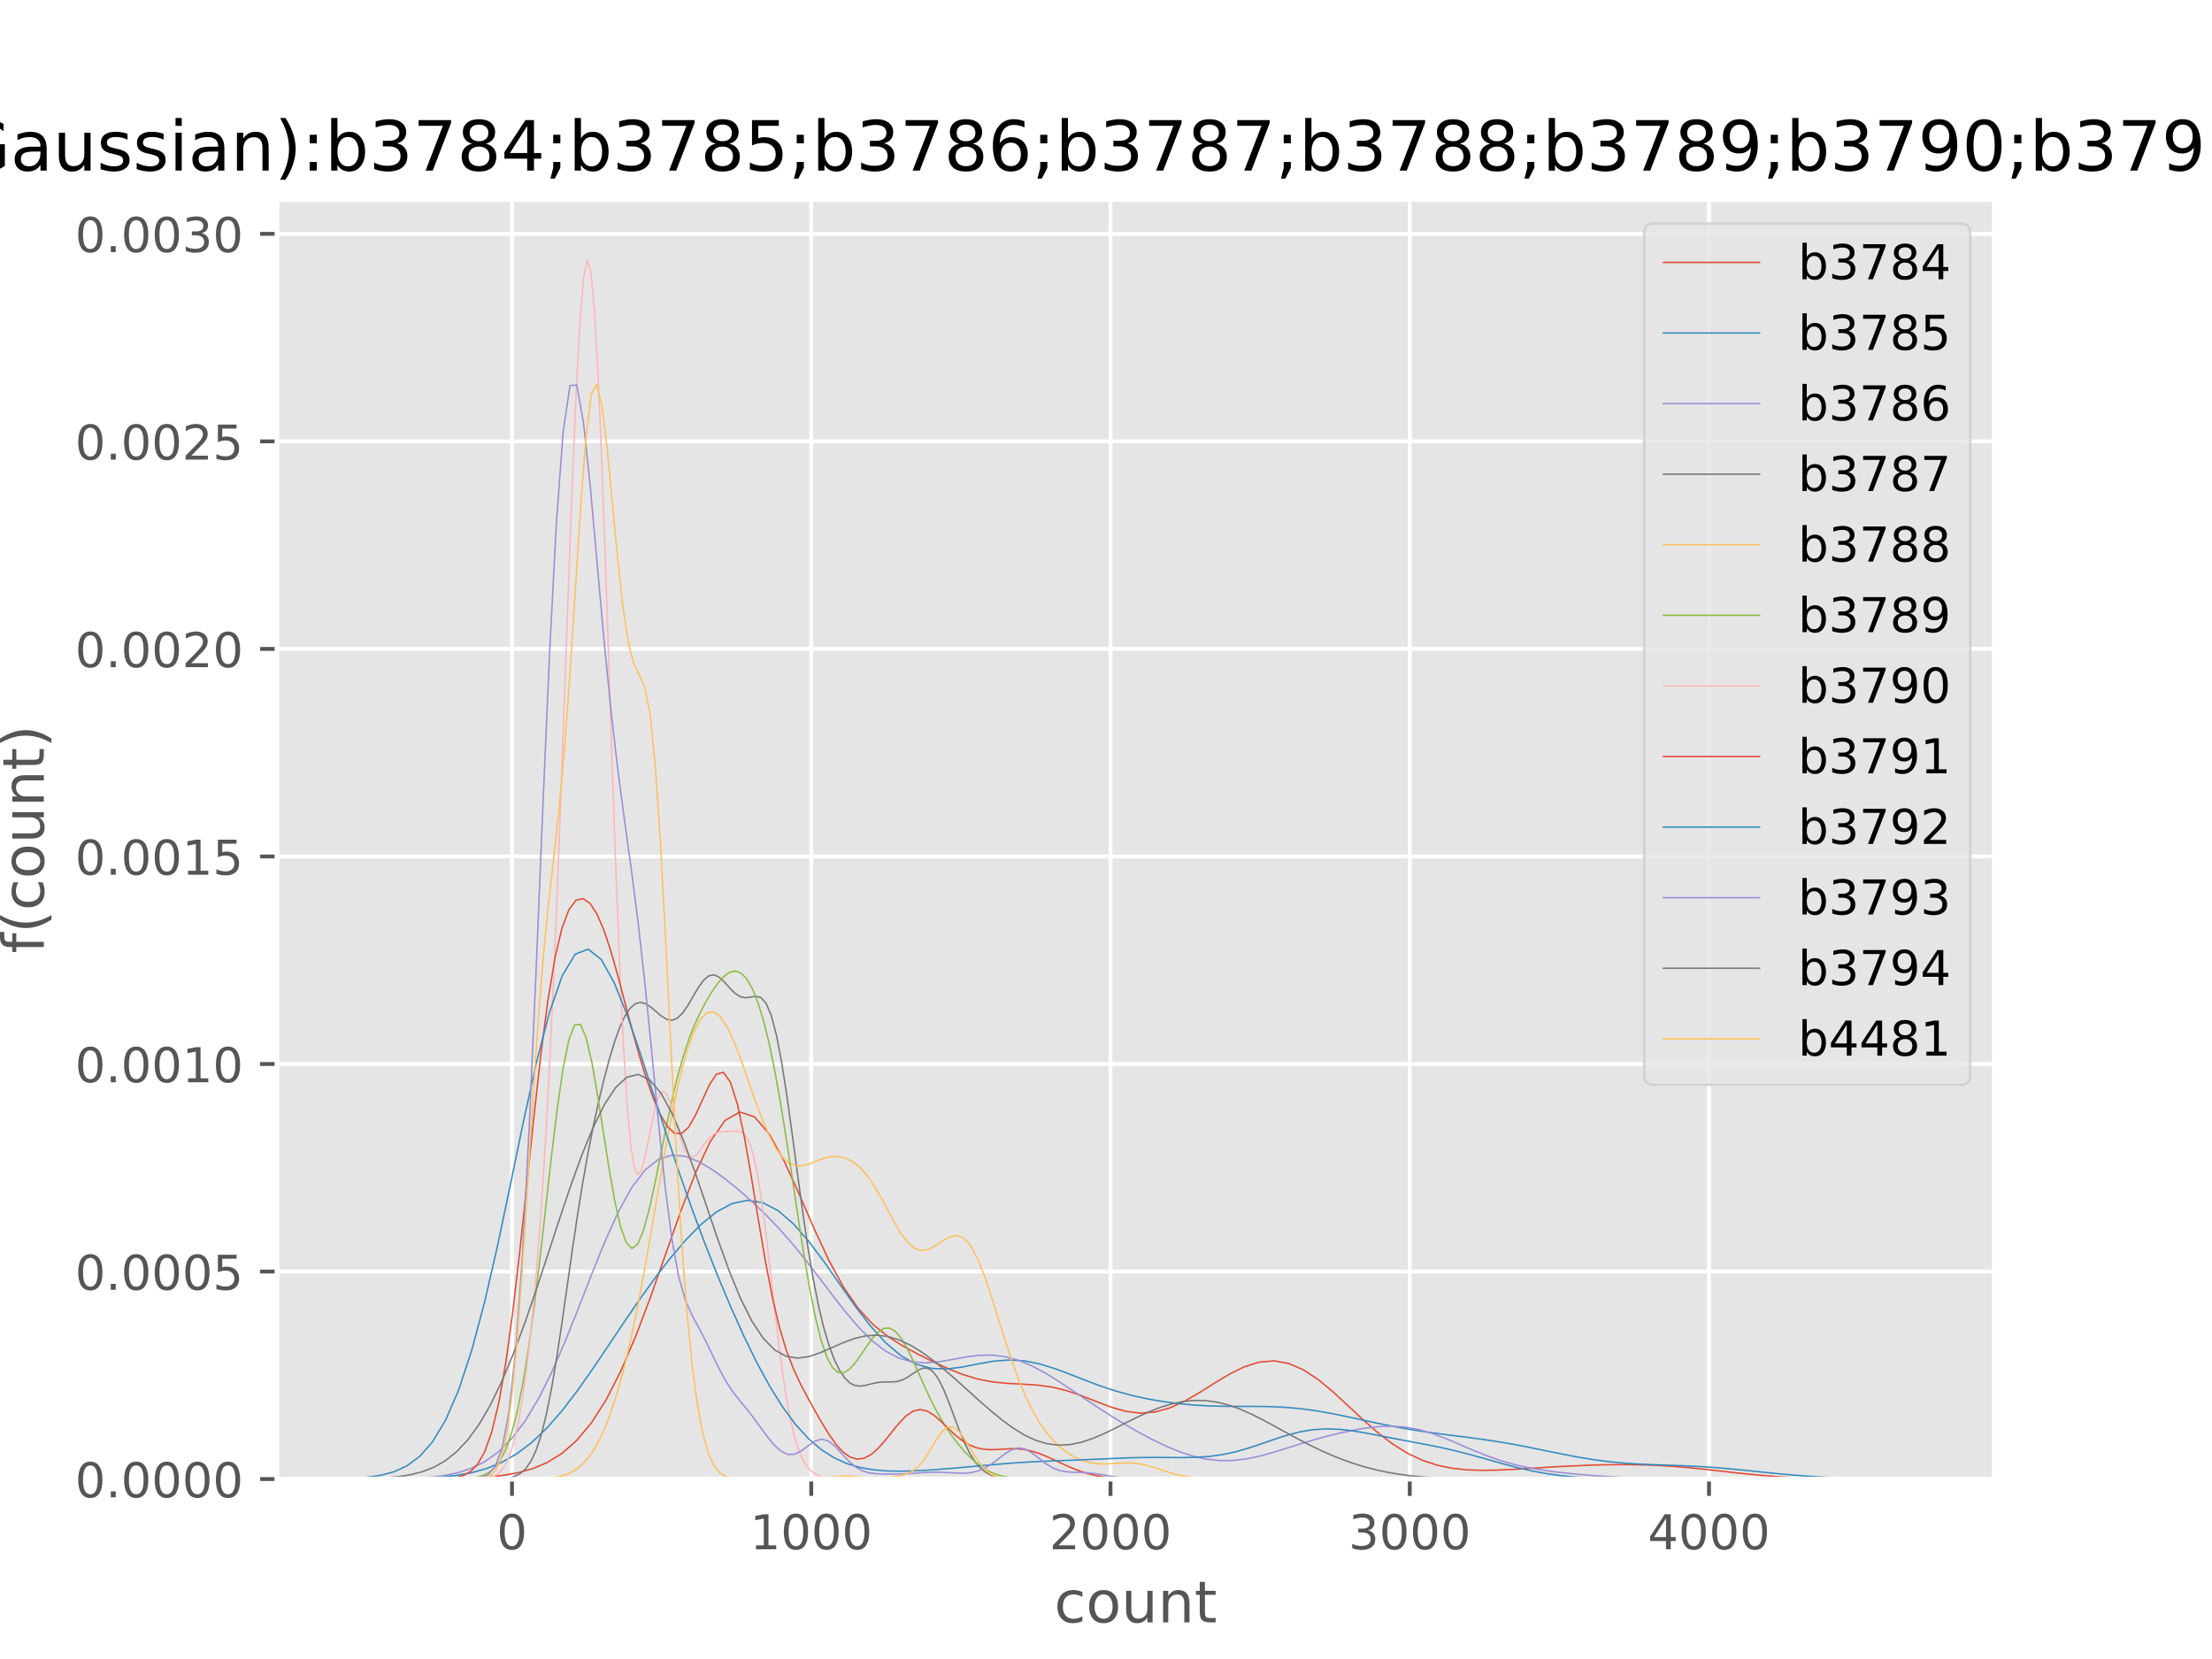 <?xml version="1.0" encoding="utf-8" standalone="no"?>
<!DOCTYPE svg PUBLIC "-//W3C//DTD SVG 1.1//EN"
  "http://www.w3.org/Graphics/SVG/1.1/DTD/svg11.dtd">
<!-- Created with matplotlib (http://matplotlib.org/) -->
<svg height="345pt" version="1.1" viewBox="0 0 460 345" width="460pt" xmlns="http://www.w3.org/2000/svg" xmlns:xlink="http://www.w3.org/1999/xlink">
 <defs>
  <style type="text/css">
*{stroke-linecap:butt;stroke-linejoin:round;}
  </style>
 </defs>
 <g id="figure_1">
  <g id="patch_1">
   <path d="M 0 345.6 
L 460.8 345.6 
L 460.8 0 
L 0 0 
z
" style="fill:#ffffff;"/>
  </g>
  <g id="axes_1">
   <g id="patch_2">
    <path d="M 57.6 307.584 
L 414.72 307.584 
L 414.72 41.472 
L 57.6 41.472 
z
" style="fill:#e5e5e5;"/>
   </g>
   <g id="matplotlib.axis_1">
    <g id="xtick_1">
     <g id="line2d_1">
      <path clip-path="url(#p59f78f66b9)" d="M 106.473 307.584 
L 106.473 41.472 
" style="fill:none;stroke:#ffffff;stroke-linecap:square;stroke-width:0.8;"/>
     </g>
     <g id="line2d_2">
      <defs>
       <path d="M 0 0 
L 0 3.5 
" id="m637e654104" style="stroke:#555555;stroke-width:0.8;"/>
      </defs>
      <g>
       <use style="fill:#555555;stroke:#555555;stroke-width:0.8;" x="106.473" xlink:href="#m637e654104" y="307.584"/>
      </g>
     </g>
     <g id="text_1">
      <!-- 0 -->
      <defs>
       <path d="M 31.781 66.406 
Q 24.172 66.406 20.328 58.906 
Q 16.5 51.422 16.5 36.375 
Q 16.5 21.391 20.328 13.891 
Q 24.172 6.391 31.781 6.391 
Q 39.453 6.391 43.281 13.891 
Q 47.125 21.391 47.125 36.375 
Q 47.125 51.422 43.281 58.906 
Q 39.453 66.406 31.781 66.406 
z
M 31.781 74.219 
Q 44.047 74.219 50.516 64.516 
Q 56.984 54.828 56.984 36.375 
Q 56.984 17.969 50.516 8.266 
Q 44.047 -1.422 31.781 -1.422 
Q 19.531 -1.422 13.062 8.266 
Q 6.594 17.969 6.594 36.375 
Q 6.594 54.828 13.062 64.516 
Q 19.531 74.219 31.781 74.219 
z
" id="DejaVuSans-30"/>
      </defs>
      <g style="fill:#555555;" transform="translate(103.292 322.182)scale(0.1 -0.1)">
       <use xlink:href="#DejaVuSans-30"/>
      </g>
     </g>
    </g>
    <g id="xtick_2">
     <g id="line2d_3">
      <path clip-path="url(#p59f78f66b9)" d="M 168.706 307.584 
L 168.706 41.472 
" style="fill:none;stroke:#ffffff;stroke-linecap:square;stroke-width:0.8;"/>
     </g>
     <g id="line2d_4">
      <g>
       <use style="fill:#555555;stroke:#555555;stroke-width:0.8;" x="168.706" xlink:href="#m637e654104" y="307.584"/>
      </g>
     </g>
     <g id="text_2">
      <!-- 1000 -->
      <defs>
       <path d="M 12.406 8.297 
L 28.516 8.297 
L 28.516 63.922 
L 10.984 60.406 
L 10.984 69.391 
L 28.422 72.906 
L 38.281 72.906 
L 38.281 8.297 
L 54.391 8.297 
L 54.391 0 
L 12.406 0 
z
" id="DejaVuSans-31"/>
      </defs>
      <g style="fill:#555555;" transform="translate(155.981 322.182)scale(0.1 -0.1)">
       <use xlink:href="#DejaVuSans-31"/>
       <use x="63.623" xlink:href="#DejaVuSans-30"/>
       <use x="127.246" xlink:href="#DejaVuSans-30"/>
       <use x="190.869" xlink:href="#DejaVuSans-30"/>
      </g>
     </g>
    </g>
    <g id="xtick_3">
     <g id="line2d_5">
      <path clip-path="url(#p59f78f66b9)" d="M 230.938 307.584 
L 230.938 41.472 
" style="fill:none;stroke:#ffffff;stroke-linecap:square;stroke-width:0.8;"/>
     </g>
     <g id="line2d_6">
      <g>
       <use style="fill:#555555;stroke:#555555;stroke-width:0.8;" x="230.938" xlink:href="#m637e654104" y="307.584"/>
      </g>
     </g>
     <g id="text_3">
      <!-- 2000 -->
      <defs>
       <path d="M 19.188 8.297 
L 53.609 8.297 
L 53.609 0 
L 7.328 0 
L 7.328 8.297 
Q 12.938 14.109 22.625 23.891 
Q 32.328 33.688 34.812 36.531 
Q 39.547 41.844 41.422 45.531 
Q 43.312 49.219 43.312 52.781 
Q 43.312 58.594 39.234 62.25 
Q 35.156 65.922 28.609 65.922 
Q 23.969 65.922 18.812 64.312 
Q 13.672 62.703 7.812 59.422 
L 7.812 69.391 
Q 13.766 71.781 18.938 73 
Q 24.125 74.219 28.422 74.219 
Q 39.75 74.219 46.484 68.547 
Q 53.219 62.891 53.219 53.422 
Q 53.219 48.922 51.531 44.891 
Q 49.859 40.875 45.406 35.406 
Q 44.188 33.984 37.641 27.219 
Q 31.109 20.453 19.188 8.297 
z
" id="DejaVuSans-32"/>
      </defs>
      <g style="fill:#555555;" transform="translate(218.213 322.182)scale(0.1 -0.1)">
       <use xlink:href="#DejaVuSans-32"/>
       <use x="63.623" xlink:href="#DejaVuSans-30"/>
       <use x="127.246" xlink:href="#DejaVuSans-30"/>
       <use x="190.869" xlink:href="#DejaVuSans-30"/>
      </g>
     </g>
    </g>
    <g id="xtick_4">
     <g id="line2d_7">
      <path clip-path="url(#p59f78f66b9)" d="M 293.17 307.584 
L 293.17 41.472 
" style="fill:none;stroke:#ffffff;stroke-linecap:square;stroke-width:0.8;"/>
     </g>
     <g id="line2d_8">
      <g>
       <use style="fill:#555555;stroke:#555555;stroke-width:0.8;" x="293.17" xlink:href="#m637e654104" y="307.584"/>
      </g>
     </g>
     <g id="text_4">
      <!-- 3000 -->
      <defs>
       <path d="M 40.578 39.312 
Q 47.656 37.797 51.625 33 
Q 55.609 28.219 55.609 21.188 
Q 55.609 10.406 48.188 4.484 
Q 40.766 -1.422 27.094 -1.422 
Q 22.516 -1.422 17.656 -0.516 
Q 12.797 0.391 7.625 2.203 
L 7.625 11.719 
Q 11.719 9.328 16.594 8.109 
Q 21.484 6.891 26.812 6.891 
Q 36.078 6.891 40.938 10.547 
Q 45.797 14.203 45.797 21.188 
Q 45.797 27.641 41.281 31.266 
Q 36.766 34.906 28.719 34.906 
L 20.219 34.906 
L 20.219 43.016 
L 29.109 43.016 
Q 36.375 43.016 40.234 45.922 
Q 44.094 48.828 44.094 54.297 
Q 44.094 59.906 40.109 62.906 
Q 36.141 65.922 28.719 65.922 
Q 24.656 65.922 20.016 65.031 
Q 15.375 64.156 9.812 62.312 
L 9.812 71.094 
Q 15.438 72.656 20.344 73.438 
Q 25.25 74.219 29.594 74.219 
Q 40.828 74.219 47.359 69.109 
Q 53.906 64.016 53.906 55.328 
Q 53.906 49.266 50.438 45.094 
Q 46.969 40.922 40.578 39.312 
z
" id="DejaVuSans-33"/>
      </defs>
      <g style="fill:#555555;" transform="translate(280.445 322.182)scale(0.1 -0.1)">
       <use xlink:href="#DejaVuSans-33"/>
       <use x="63.623" xlink:href="#DejaVuSans-30"/>
       <use x="127.246" xlink:href="#DejaVuSans-30"/>
       <use x="190.869" xlink:href="#DejaVuSans-30"/>
      </g>
     </g>
    </g>
    <g id="xtick_5">
     <g id="line2d_9">
      <path clip-path="url(#p59f78f66b9)" d="M 355.402 307.584 
L 355.402 41.472 
" style="fill:none;stroke:#ffffff;stroke-linecap:square;stroke-width:0.8;"/>
     </g>
     <g id="line2d_10">
      <g>
       <use style="fill:#555555;stroke:#555555;stroke-width:0.8;" x="355.402" xlink:href="#m637e654104" y="307.584"/>
      </g>
     </g>
     <g id="text_5">
      <!-- 4000 -->
      <defs>
       <path d="M 37.797 64.312 
L 12.891 25.391 
L 37.797 25.391 
z
M 35.203 72.906 
L 47.609 72.906 
L 47.609 25.391 
L 58.016 25.391 
L 58.016 17.188 
L 47.609 17.188 
L 47.609 0 
L 37.797 0 
L 37.797 17.188 
L 4.891 17.188 
L 4.891 26.703 
z
" id="DejaVuSans-34"/>
      </defs>
      <g style="fill:#555555;" transform="translate(342.677 322.182)scale(0.1 -0.1)">
       <use xlink:href="#DejaVuSans-34"/>
       <use x="63.623" xlink:href="#DejaVuSans-30"/>
       <use x="127.246" xlink:href="#DejaVuSans-30"/>
       <use x="190.869" xlink:href="#DejaVuSans-30"/>
      </g>
     </g>
    </g>
    <g id="text_6">
     <!-- count -->
     <defs>
      <path d="M 48.781 52.594 
L 48.781 44.188 
Q 44.969 46.297 41.141 47.344 
Q 37.312 48.391 33.406 48.391 
Q 24.656 48.391 19.812 42.844 
Q 14.984 37.312 14.984 27.297 
Q 14.984 17.281 19.812 11.734 
Q 24.656 6.203 33.406 6.203 
Q 37.312 6.203 41.141 7.25 
Q 44.969 8.297 48.781 10.406 
L 48.781 2.094 
Q 45.016 0.344 40.984 -0.531 
Q 36.969 -1.422 32.422 -1.422 
Q 20.062 -1.422 12.781 6.344 
Q 5.516 14.109 5.516 27.297 
Q 5.516 40.672 12.859 48.328 
Q 20.219 56 33.016 56 
Q 37.156 56 41.109 55.141 
Q 45.062 54.297 48.781 52.594 
z
" id="DejaVuSans-63"/>
      <path d="M 30.609 48.391 
Q 23.391 48.391 19.188 42.75 
Q 14.984 37.109 14.984 27.297 
Q 14.984 17.484 19.156 11.844 
Q 23.344 6.203 30.609 6.203 
Q 37.797 6.203 41.984 11.859 
Q 46.188 17.531 46.188 27.297 
Q 46.188 37.016 41.984 42.703 
Q 37.797 48.391 30.609 48.391 
z
M 30.609 56 
Q 42.328 56 49.016 48.375 
Q 55.719 40.766 55.719 27.297 
Q 55.719 13.875 49.016 6.219 
Q 42.328 -1.422 30.609 -1.422 
Q 18.844 -1.422 12.172 6.219 
Q 5.516 13.875 5.516 27.297 
Q 5.516 40.766 12.172 48.375 
Q 18.844 56 30.609 56 
z
" id="DejaVuSans-6f"/>
      <path d="M 8.5 21.578 
L 8.5 54.688 
L 17.484 54.688 
L 17.484 21.922 
Q 17.484 14.156 20.5 10.266 
Q 23.531 6.391 29.594 6.391 
Q 36.859 6.391 41.078 11.031 
Q 45.312 15.672 45.312 23.688 
L 45.312 54.688 
L 54.297 54.688 
L 54.297 0 
L 45.312 0 
L 45.312 8.406 
Q 42.047 3.422 37.719 1 
Q 33.406 -1.422 27.688 -1.422 
Q 18.266 -1.422 13.375 4.438 
Q 8.5 10.297 8.5 21.578 
z
M 31.109 56 
z
" id="DejaVuSans-75"/>
      <path d="M 54.891 33.016 
L 54.891 0 
L 45.906 0 
L 45.906 32.719 
Q 45.906 40.484 42.875 44.328 
Q 39.844 48.188 33.797 48.188 
Q 26.516 48.188 22.312 43.547 
Q 18.109 38.922 18.109 30.906 
L 18.109 0 
L 9.078 0 
L 9.078 54.688 
L 18.109 54.688 
L 18.109 46.188 
Q 21.344 51.125 25.703 53.562 
Q 30.078 56 35.797 56 
Q 45.219 56 50.047 50.172 
Q 54.891 44.344 54.891 33.016 
z
" id="DejaVuSans-6e"/>
      <path d="M 18.312 70.219 
L 18.312 54.688 
L 36.812 54.688 
L 36.812 47.703 
L 18.312 47.703 
L 18.312 18.016 
Q 18.312 11.328 20.141 9.422 
Q 21.969 7.516 27.594 7.516 
L 36.812 7.516 
L 36.812 0 
L 27.594 0 
Q 17.188 0 13.234 3.875 
Q 9.281 7.766 9.281 18.016 
L 9.281 47.703 
L 2.688 47.703 
L 2.688 54.688 
L 9.281 54.688 
L 9.281 70.219 
z
" id="DejaVuSans-74"/>
     </defs>
     <g style="fill:#555555;" transform="translate(219.232 337.38)scale(0.12 -0.12)">
      <use xlink:href="#DejaVuSans-63"/>
      <use x="54.98" xlink:href="#DejaVuSans-6f"/>
      <use x="116.162" xlink:href="#DejaVuSans-75"/>
      <use x="179.541" xlink:href="#DejaVuSans-6e"/>
      <use x="242.92" xlink:href="#DejaVuSans-74"/>
     </g>
    </g>
   </g>
   <g id="matplotlib.axis_2">
    <g id="ytick_1">
     <g id="line2d_11">
      <path clip-path="url(#p59f78f66b9)" d="M 57.6 307.584 
L 414.72 307.584 
" style="fill:none;stroke:#ffffff;stroke-linecap:square;stroke-width:0.8;"/>
     </g>
     <g id="line2d_12">
      <defs>
       <path d="M 0 0 
L -3.5 0 
" id="m1196d030b4" style="stroke:#555555;stroke-width:0.8;"/>
      </defs>
      <g>
       <use style="fill:#555555;stroke:#555555;stroke-width:0.8;" x="57.6" xlink:href="#m1196d030b4" y="307.584"/>
      </g>
     </g>
     <g id="text_7">
      <!-- 0.0000 -->
      <defs>
       <path d="M 10.688 12.406 
L 21 12.406 
L 21 0 
L 10.688 0 
z
" id="DejaVuSans-2e"/>
      </defs>
      <g style="fill:#555555;" transform="translate(15.609 311.383)scale(0.1 -0.1)">
       <use xlink:href="#DejaVuSans-30"/>
       <use x="63.623" xlink:href="#DejaVuSans-2e"/>
       <use x="95.41" xlink:href="#DejaVuSans-30"/>
       <use x="159.033" xlink:href="#DejaVuSans-30"/>
       <use x="222.656" xlink:href="#DejaVuSans-30"/>
       <use x="286.279" xlink:href="#DejaVuSans-30"/>
      </g>
     </g>
    </g>
    <g id="ytick_2">
     <g id="line2d_13">
      <path clip-path="url(#p59f78f66b9)" d="M 57.6 264.425 
L 414.72 264.425 
" style="fill:none;stroke:#ffffff;stroke-linecap:square;stroke-width:0.8;"/>
     </g>
     <g id="line2d_14">
      <g>
       <use style="fill:#555555;stroke:#555555;stroke-width:0.8;" x="57.6" xlink:href="#m1196d030b4" y="264.425"/>
      </g>
     </g>
     <g id="text_8">
      <!-- 0.0005 -->
      <defs>
       <path d="M 10.797 72.906 
L 49.516 72.906 
L 49.516 64.594 
L 19.828 64.594 
L 19.828 46.734 
Q 21.969 47.469 24.109 47.828 
Q 26.266 48.188 28.422 48.188 
Q 40.625 48.188 47.75 41.5 
Q 54.891 34.812 54.891 23.391 
Q 54.891 11.625 47.562 5.094 
Q 40.234 -1.422 26.906 -1.422 
Q 22.312 -1.422 17.547 -0.641 
Q 12.797 0.141 7.719 1.703 
L 7.719 11.625 
Q 12.109 9.234 16.797 8.062 
Q 21.484 6.891 26.703 6.891 
Q 35.156 6.891 40.078 11.328 
Q 45.016 15.766 45.016 23.391 
Q 45.016 31 40.078 35.438 
Q 35.156 39.891 26.703 39.891 
Q 22.75 39.891 18.812 39.016 
Q 14.891 38.141 10.797 36.281 
z
" id="DejaVuSans-35"/>
      </defs>
      <g style="fill:#555555;" transform="translate(15.609 268.224)scale(0.1 -0.1)">
       <use xlink:href="#DejaVuSans-30"/>
       <use x="63.623" xlink:href="#DejaVuSans-2e"/>
       <use x="95.41" xlink:href="#DejaVuSans-30"/>
       <use x="159.033" xlink:href="#DejaVuSans-30"/>
       <use x="222.656" xlink:href="#DejaVuSans-30"/>
       <use x="286.279" xlink:href="#DejaVuSans-35"/>
      </g>
     </g>
    </g>
    <g id="ytick_3">
     <g id="line2d_15">
      <path clip-path="url(#p59f78f66b9)" d="M 57.6 221.265 
L 414.72 221.265 
" style="fill:none;stroke:#ffffff;stroke-linecap:square;stroke-width:0.8;"/>
     </g>
     <g id="line2d_16">
      <g>
       <use style="fill:#555555;stroke:#555555;stroke-width:0.8;" x="57.6" xlink:href="#m1196d030b4" y="221.265"/>
      </g>
     </g>
     <g id="text_9">
      <!-- 0.0010 -->
      <g style="fill:#555555;" transform="translate(15.609 225.064)scale(0.1 -0.1)">
       <use xlink:href="#DejaVuSans-30"/>
       <use x="63.623" xlink:href="#DejaVuSans-2e"/>
       <use x="95.41" xlink:href="#DejaVuSans-30"/>
       <use x="159.033" xlink:href="#DejaVuSans-30"/>
       <use x="222.656" xlink:href="#DejaVuSans-31"/>
       <use x="286.279" xlink:href="#DejaVuSans-30"/>
      </g>
     </g>
    </g>
    <g id="ytick_4">
     <g id="line2d_17">
      <path clip-path="url(#p59f78f66b9)" d="M 57.6 178.106 
L 414.72 178.106 
" style="fill:none;stroke:#ffffff;stroke-linecap:square;stroke-width:0.8;"/>
     </g>
     <g id="line2d_18">
      <g>
       <use style="fill:#555555;stroke:#555555;stroke-width:0.8;" x="57.6" xlink:href="#m1196d030b4" y="178.106"/>
      </g>
     </g>
     <g id="text_10">
      <!-- 0.0015 -->
      <g style="fill:#555555;" transform="translate(15.609 181.905)scale(0.1 -0.1)">
       <use xlink:href="#DejaVuSans-30"/>
       <use x="63.623" xlink:href="#DejaVuSans-2e"/>
       <use x="95.41" xlink:href="#DejaVuSans-30"/>
       <use x="159.033" xlink:href="#DejaVuSans-30"/>
       <use x="222.656" xlink:href="#DejaVuSans-31"/>
       <use x="286.279" xlink:href="#DejaVuSans-35"/>
      </g>
     </g>
    </g>
    <g id="ytick_5">
     <g id="line2d_19">
      <path clip-path="url(#p59f78f66b9)" d="M 57.6 134.946 
L 414.72 134.946 
" style="fill:none;stroke:#ffffff;stroke-linecap:square;stroke-width:0.8;"/>
     </g>
     <g id="line2d_20">
      <g>
       <use style="fill:#555555;stroke:#555555;stroke-width:0.8;" x="57.6" xlink:href="#m1196d030b4" y="134.946"/>
      </g>
     </g>
     <g id="text_11">
      <!-- 0.0020 -->
      <g style="fill:#555555;" transform="translate(15.609 138.745)scale(0.1 -0.1)">
       <use xlink:href="#DejaVuSans-30"/>
       <use x="63.623" xlink:href="#DejaVuSans-2e"/>
       <use x="95.41" xlink:href="#DejaVuSans-30"/>
       <use x="159.033" xlink:href="#DejaVuSans-30"/>
       <use x="222.656" xlink:href="#DejaVuSans-32"/>
       <use x="286.279" xlink:href="#DejaVuSans-30"/>
      </g>
     </g>
    </g>
    <g id="ytick_6">
     <g id="line2d_21">
      <path clip-path="url(#p59f78f66b9)" d="M 57.6 91.787 
L 414.72 91.787 
" style="fill:none;stroke:#ffffff;stroke-linecap:square;stroke-width:0.8;"/>
     </g>
     <g id="line2d_22">
      <g>
       <use style="fill:#555555;stroke:#555555;stroke-width:0.8;" x="57.6" xlink:href="#m1196d030b4" y="91.787"/>
      </g>
     </g>
     <g id="text_12">
      <!-- 0.0025 -->
      <g style="fill:#555555;" transform="translate(15.609 95.586)scale(0.1 -0.1)">
       <use xlink:href="#DejaVuSans-30"/>
       <use x="63.623" xlink:href="#DejaVuSans-2e"/>
       <use x="95.41" xlink:href="#DejaVuSans-30"/>
       <use x="159.033" xlink:href="#DejaVuSans-30"/>
       <use x="222.656" xlink:href="#DejaVuSans-32"/>
       <use x="286.279" xlink:href="#DejaVuSans-35"/>
      </g>
     </g>
    </g>
    <g id="ytick_7">
     <g id="line2d_23">
      <path clip-path="url(#p59f78f66b9)" d="M 57.6 48.627 
L 414.72 48.627 
" style="fill:none;stroke:#ffffff;stroke-linecap:square;stroke-width:0.8;"/>
     </g>
     <g id="line2d_24">
      <g>
       <use style="fill:#555555;stroke:#555555;stroke-width:0.8;" x="57.6" xlink:href="#m1196d030b4" y="48.627"/>
      </g>
     </g>
     <g id="text_13">
      <!-- 0.0030 -->
      <g style="fill:#555555;" transform="translate(15.609 52.426)scale(0.1 -0.1)">
       <use xlink:href="#DejaVuSans-30"/>
       <use x="63.623" xlink:href="#DejaVuSans-2e"/>
       <use x="95.41" xlink:href="#DejaVuSans-30"/>
       <use x="159.033" xlink:href="#DejaVuSans-30"/>
       <use x="222.656" xlink:href="#DejaVuSans-33"/>
       <use x="286.279" xlink:href="#DejaVuSans-30"/>
      </g>
     </g>
    </g>
    <g id="text_14">
     <!-- f(count) -->
     <defs>
      <path d="M 37.109 75.984 
L 37.109 68.5 
L 28.516 68.5 
Q 23.688 68.5 21.797 66.547 
Q 19.922 64.594 19.922 59.516 
L 19.922 54.688 
L 34.719 54.688 
L 34.719 47.703 
L 19.922 47.703 
L 19.922 0 
L 10.891 0 
L 10.891 47.703 
L 2.297 47.703 
L 2.297 54.688 
L 10.891 54.688 
L 10.891 58.5 
Q 10.891 67.625 15.141 71.797 
Q 19.391 75.984 28.609 75.984 
z
" id="DejaVuSans-66"/>
      <path d="M 31 75.875 
Q 24.469 64.656 21.281 53.656 
Q 18.109 42.672 18.109 31.391 
Q 18.109 20.125 21.312 9.062 
Q 24.516 -2 31 -13.188 
L 23.188 -13.188 
Q 15.875 -1.703 12.234 9.375 
Q 8.594 20.453 8.594 31.391 
Q 8.594 42.281 12.203 53.312 
Q 15.828 64.359 23.188 75.875 
z
" id="DejaVuSans-28"/>
      <path d="M 8.016 75.875 
L 15.828 75.875 
Q 23.141 64.359 26.781 53.312 
Q 30.422 42.281 30.422 31.391 
Q 30.422 20.453 26.781 9.375 
Q 23.141 -1.703 15.828 -13.188 
L 8.016 -13.188 
Q 14.5 -2 17.703 9.062 
Q 20.906 20.125 20.906 31.391 
Q 20.906 42.672 17.703 53.656 
Q 14.5 64.656 8.016 75.875 
z
" id="DejaVuSans-29"/>
     </defs>
     <g style="fill:#555555;" transform="translate(9.114 198.25)rotate(-90)scale(0.12 -0.12)">
      <use xlink:href="#DejaVuSans-66"/>
      <use x="35.205" xlink:href="#DejaVuSans-28"/>
      <use x="74.219" xlink:href="#DejaVuSans-63"/>
      <use x="129.199" xlink:href="#DejaVuSans-6f"/>
      <use x="190.381" xlink:href="#DejaVuSans-75"/>
      <use x="253.76" xlink:href="#DejaVuSans-6e"/>
      <use x="317.139" xlink:href="#DejaVuSans-74"/>
      <use x="356.348" xlink:href="#DejaVuSans-29"/>
     </g>
    </g>
   </g>
   <g id="line2d_25">
    <path clip-path="url(#p59f78f66b9)" d="M 82.878 307.577 
L 85.964 307.569 
L 89.05 307.553 
L 92.136 307.52 
L 95.222 307.459 
L 98.308 307.348 
L 101.394 307.155 
L 104.481 306.829 
L 107.567 306.297 
L 110.653 305.456 
L 113.739 304.169 
L 116.825 302.269 
L 119.911 299.565 
L 122.997 295.872 
L 126.083 291.034 
L 129.169 284.977 
L 132.255 277.748 
L 135.341 269.557 
L 138.427 260.799 
L 141.513 252.044 
L 144.599 244 
L 147.685 237.426 
L 150.771 233.012 
L 153.857 231.244 
L 156.943 232.283 
L 160.029 235.908 
L 163.115 241.541 
L 166.201 248.359 
L 169.287 255.471 
L 172.373 262.104 
L 175.459 267.743 
L 178.545 272.187 
L 181.631 275.516 
L 184.717 277.992 
L 187.803 279.934 
L 190.889 281.607 
L 193.975 283.151 
L 197.061 284.58 
L 200.147 285.816 
L 203.233 286.761 
L 206.319 287.367 
L 209.405 287.678 
L 212.491 287.832 
L 215.577 288.023 
L 218.663 288.433 
L 221.749 289.167 
L 224.835 290.213 
L 227.921 291.435 
L 231.007 292.61 
L 234.093 293.492 
L 237.179 293.874 
L 240.265 293.632 
L 243.351 292.756 
L 246.438 291.336 
L 249.524 289.542 
L 252.61 287.597 
L 255.696 285.743 
L 258.782 284.224 
L 261.868 283.255 
L 264.954 283 
L 268.04 283.551 
L 271.126 284.903 
L 274.212 286.955 
L 277.298 289.524 
L 280.384 292.373 
L 283.47 295.257 
L 286.556 297.958 
L 289.642 300.315 
L 292.728 302.234 
L 295.814 303.688 
L 298.9 304.701 
L 301.986 305.333 
L 305.072 305.661 
L 308.158 305.765 
L 311.244 305.719 
L 314.33 305.582 
L 317.416 305.402 
L 320.502 305.209 
L 323.588 305.025 
L 326.674 304.862 
L 329.76 304.73 
L 332.846 304.633 
L 335.932 304.582 
L 339.018 304.582 
L 342.104 304.643 
L 345.19 304.771 
L 348.276 304.968 
L 351.362 305.229 
L 354.448 305.542 
L 357.534 305.885 
L 360.62 306.233 
L 363.706 306.562 
L 366.792 306.849 
L 369.878 307.084 
L 372.964 307.262 
L 376.05 307.388 
L 379.136 307.472 
L 382.222 307.523 
L 385.309 307.553 
L 388.395 307.569 
" style="fill:none;stroke:#e24a33;stroke-linecap:square;stroke-width:0.3;"/>
   </g>
   <g id="line2d_26">
    <path clip-path="url(#p59f78f66b9)" d="M 81.809 307.538 
L 85.008 307.486 
L 88.207 307.384 
L 91.406 307.196 
L 94.604 306.867 
L 97.803 306.319 
L 101.002 305.459 
L 104.201 304.177 
L 107.399 302.37 
L 110.598 299.956 
L 113.797 296.9 
L 116.996 293.229 
L 120.195 289.038 
L 123.393 284.476 
L 126.592 279.718 
L 129.791 274.933 
L 132.99 270.262 
L 136.188 265.808 
L 139.387 261.653 
L 142.586 257.884 
L 145.785 254.624 
L 148.983 252.036 
L 152.182 250.308 
L 155.381 249.619 
L 158.58 250.088 
L 161.778 251.739 
L 164.977 254.484 
L 168.176 258.131 
L 171.375 262.403 
L 174.574 266.977 
L 177.772 271.513 
L 180.971 275.69 
L 184.17 279.231 
L 187.369 281.937 
L 190.567 283.713 
L 193.766 284.581 
L 196.965 284.686 
L 200.164 284.273 
L 203.362 283.639 
L 206.561 283.077 
L 209.76 282.821 
L 212.959 282.998 
L 216.158 283.621 
L 219.356 284.606 
L 222.555 285.807 
L 225.754 287.067 
L 228.953 288.26 
L 232.151 289.307 
L 235.35 290.182 
L 238.549 290.888 
L 241.748 291.447 
L 244.946 291.873 
L 248.145 292.176 
L 251.344 292.364 
L 254.543 292.45 
L 257.742 292.469 
L 260.94 292.471 
L 264.139 292.517 
L 267.338 292.664 
L 270.537 292.949 
L 273.735 293.384 
L 276.934 293.948 
L 280.133 294.602 
L 283.332 295.297 
L 286.53 295.984 
L 289.729 296.627 
L 292.928 297.204 
L 296.127 297.712 
L 299.325 298.16 
L 302.524 298.571 
L 305.723 298.978 
L 308.922 299.414 
L 312.121 299.905 
L 315.319 300.464 
L 318.518 301.086 
L 321.717 301.744 
L 324.916 302.401 
L 328.114 303.012 
L 331.313 303.538 
L 334.512 303.956 
L 337.711 304.259 
L 340.909 304.463 
L 344.108 304.6 
L 347.307 304.71 
L 350.506 304.83 
L 353.705 304.993 
L 356.903 305.212 
L 360.102 305.486 
L 363.301 305.801 
L 366.5 306.133 
L 369.698 306.455 
L 372.897 306.746 
L 376.096 306.991 
L 379.295 307.184 
L 382.493 307.328 
L 385.692 307.428 
L 388.891 307.493 
L 392.09 307.534 
L 395.289 307.558 
L 398.487 307.571 
" style="fill:none;stroke:#348abd;stroke-linecap:square;stroke-width:0.3;"/>
   </g>
   <g id="line2d_27">
    <path clip-path="url(#p59f78f66b9)" d="M 81.421 307.534 
L 84.197 307.478 
L 86.973 307.369 
L 89.749 307.169 
L 92.525 306.821 
L 95.301 306.243 
L 98.077 305.327 
L 100.853 303.943 
L 103.629 301.944 
L 106.405 299.182 
L 109.181 295.532 
L 111.957 290.922 
L 114.733 285.367 
L 117.509 278.995 
L 120.285 272.062 
L 123.061 264.942 
L 125.837 258.087 
L 128.613 251.957 
L 131.389 246.944 
L 134.165 243.298 
L 136.941 241.092 
L 139.717 240.224 
L 142.493 240.469 
L 145.269 241.545 
L 148.045 243.185 
L 150.821 245.184 
L 153.597 247.423 
L 156.373 249.858 
L 159.149 252.502 
L 161.925 255.389 
L 164.701 258.546 
L 167.477 261.959 
L 170.253 265.564 
L 173.029 269.234 
L 175.805 272.794 
L 178.581 276.049 
L 181.357 278.817 
L 184.133 280.962 
L 186.909 282.421 
L 189.685 283.208 
L 192.462 283.413 
L 195.238 283.188 
L 198.014 282.72 
L 200.79 282.213 
L 203.566 281.855 
L 206.342 281.799 
L 209.118 282.14 
L 211.894 282.91 
L 214.67 284.082 
L 217.446 285.577 
L 220.222 287.296 
L 222.998 289.133 
L 225.774 291.002 
L 228.55 292.84 
L 231.326 294.612 
L 234.102 296.301 
L 236.878 297.894 
L 239.654 299.374 
L 242.43 300.711 
L 245.206 301.864 
L 247.982 302.781 
L 250.758 303.416 
L 253.534 303.733 
L 256.31 303.722 
L 259.086 303.403 
L 261.862 302.828 
L 264.638 302.071 
L 267.414 301.217 
L 270.19 300.342 
L 272.966 299.503 
L 275.742 298.729 
L 278.518 298.037 
L 281.294 297.439 
L 284.07 296.964 
L 286.846 296.658 
L 289.622 296.584 
L 292.398 296.796 
L 295.174 297.321 
L 297.95 298.139 
L 300.726 299.186 
L 303.502 300.362 
L 306.278 301.559 
L 309.054 302.681 
L 311.83 303.662 
L 314.607 304.474 
L 317.383 305.12 
L 320.159 305.627 
L 322.935 306.026 
L 325.711 306.35 
L 328.487 306.621 
L 331.263 306.85 
L 334.039 307.044 
L 336.815 307.202 
L 339.591 307.326 
L 342.367 307.418 
L 345.143 307.483 
L 347.919 307.525 
L 350.695 307.552 
L 353.471 307.567 
L 356.247 307.576 
" style="fill:none;stroke:#988ed5;stroke-linecap:square;stroke-width:0.3;"/>
   </g>
   <g id="line2d_28">
    <path clip-path="url(#p59f78f66b9)" d="M 104.947 307.44 
L 106.034 307.278 
L 107.122 306.967 
L 108.209 306.407 
L 109.297 305.454 
L 110.385 303.929 
L 111.472 301.629 
L 112.56 298.365 
L 113.647 294.002 
L 114.735 288.516 
L 115.822 282.02 
L 116.91 274.772 
L 117.997 267.134 
L 119.085 259.502 
L 120.172 252.216 
L 121.26 245.495 
L 122.347 239.417 
L 123.435 233.94 
L 124.522 228.972 
L 125.61 224.441 
L 126.697 220.336 
L 127.785 216.715 
L 128.873 213.672 
L 129.96 211.298 
L 131.048 209.647 
L 132.135 208.716 
L 133.223 208.453 
L 134.31 208.755 
L 135.398 209.471 
L 136.485 210.405 
L 137.573 211.324 
L 138.66 211.983 
L 139.748 212.171 
L 140.835 211.752 
L 141.923 210.707 
L 143.01 209.143 
L 144.098 207.283 
L 145.185 205.427 
L 146.273 203.892 
L 147.361 202.938 
L 148.448 202.71 
L 149.536 203.19 
L 150.623 204.194 
L 151.711 205.421 
L 152.798 206.53 
L 153.886 207.254 
L 154.973 207.491 
L 156.061 207.357 
L 157.148 207.184 
L 158.236 207.449 
L 159.323 208.661 
L 160.411 211.236 
L 161.498 215.396 
L 162.586 221.116 
L 163.673 228.127 
L 164.761 235.98 
L 165.848 244.146 
L 166.936 252.11 
L 168.024 259.462 
L 169.111 265.945 
L 170.199 271.454 
L 171.286 276.009 
L 172.374 279.699 
L 173.461 282.629 
L 174.549 284.885 
L 175.636 286.524 
L 176.724 287.587 
L 177.811 288.131 
L 178.899 288.254 
L 179.986 288.093 
L 181.074 287.812 
L 182.161 287.556 
L 183.249 287.413 
L 184.336 287.384 
L 185.424 287.386 
L 186.512 287.293 
L 187.599 286.99 
L 188.687 286.435 
L 189.774 285.7 
L 190.862 284.971 
L 191.949 284.506 
L 193.037 284.563 
L 194.124 285.33 
L 195.212 286.867 
L 196.299 289.091 
L 197.387 291.798 
L 198.474 294.719 
L 199.562 297.585 
L 200.649 300.173 
L 201.737 302.348 
L 202.824 304.056 
L 203.912 305.316 
L 205 306.192 
L 206.087 306.768 
L 207.175 307.127 
L 208.262 307.34 
L 209.35 307.459 
L 210.437 307.523 
L 211.525 307.555 
L 212.612 307.571 
" style="fill:none;stroke:#777777;stroke-linecap:square;stroke-width:0.3;"/>
   </g>
   <g id="line2d_29">
    <path clip-path="url(#p59f78f66b9)" d="M 110.903 307.548 
L 112.346 307.505 
L 113.788 307.419 
L 115.231 307.258 
L 116.673 306.973 
L 118.116 306.497 
L 119.558 305.745 
L 121 304.621 
L 122.443 303.022 
L 123.885 300.853 
L 125.328 298.03 
L 126.77 294.481 
L 128.213 290.146 
L 129.655 284.973 
L 131.097 278.928 
L 132.54 272.023 
L 133.982 264.351 
L 135.425 256.118 
L 136.867 247.649 
L 138.31 239.349 
L 139.752 231.638 
L 141.194 224.874 
L 142.637 219.302 
L 144.079 215.051 
L 145.522 212.161 
L 146.964 210.63 
L 148.406 210.427 
L 149.849 211.491 
L 151.291 213.695 
L 152.734 216.832 
L 154.176 220.62 
L 155.619 224.738 
L 157.061 228.87 
L 158.503 232.737 
L 159.946 236.118 
L 161.388 238.845 
L 162.831 240.816 
L 164.273 242.007 
L 165.716 242.479 
L 167.158 242.381 
L 168.6 241.926 
L 170.043 241.341 
L 171.485 240.827 
L 172.928 240.524 
L 174.37 240.513 
L 175.812 240.839 
L 177.255 241.537 
L 178.697 242.652 
L 180.14 244.223 
L 181.582 246.254 
L 183.025 248.684 
L 184.467 251.359 
L 185.909 254.049 
L 187.352 256.482 
L 188.794 258.402 
L 190.237 259.624 
L 191.679 260.076 
L 193.122 259.82 
L 194.564 259.05 
L 196.006 258.065 
L 197.449 257.228 
L 198.891 256.908 
L 200.334 257.42 
L 201.776 258.96 
L 203.218 261.571 
L 204.661 265.134 
L 206.103 269.391 
L 207.546 274.011 
L 208.988 278.659 
L 210.431 283.057 
L 211.873 287.025 
L 213.315 290.479 
L 214.758 293.414 
L 216.2 295.873 
L 217.643 297.915 
L 219.085 299.602 
L 220.528 300.983 
L 221.97 302.098 
L 223.412 302.975 
L 224.855 303.633 
L 226.297 304.086 
L 227.74 304.346 
L 229.182 304.44 
L 230.624 304.409 
L 232.067 304.315 
L 233.509 304.23 
L 234.952 304.22 
L 236.394 304.334 
L 237.837 304.586 
L 239.279 304.96 
L 240.721 305.413 
L 242.164 305.888 
L 243.606 306.336 
L 245.049 306.72 
L 246.491 307.02 
L 247.934 307.238 
L 249.376 307.384 
L 250.818 307.476 
L 252.261 307.529 
L 253.703 307.557 
" style="fill:none;stroke:#fbc15e;stroke-linecap:square;stroke-width:0.3;"/>
   </g>
   <g id="line2d_30">
    <path clip-path="url(#p59f78f66b9)" d="M 96.88 307.484 
L 98.071 307.379 
L 99.263 307.183 
L 100.454 306.83 
L 101.645 306.224 
L 102.837 305.23 
L 104.028 303.671 
L 105.22 301.332 
L 106.411 297.979 
L 107.603 293.387 
L 108.794 287.384 
L 109.985 279.902 
L 111.177 271.028 
L 112.368 261.044 
L 113.56 250.434 
L 114.751 239.862 
L 115.942 230.109 
L 117.134 221.971 
L 118.325 216.143 
L 119.517 213.107 
L 120.708 213.05 
L 121.899 215.826 
L 123.091 220.976 
L 124.282 227.797 
L 125.474 235.446 
L 126.665 243.05 
L 127.857 249.81 
L 129.048 255.083 
L 130.239 258.429 
L 131.431 259.635 
L 132.622 258.713 
L 133.814 255.878 
L 135.005 251.509 
L 136.196 246.095 
L 137.388 240.164 
L 138.579 234.209 
L 139.771 228.626 
L 140.962 223.667 
L 142.153 219.431 
L 143.345 215.882 
L 144.536 212.903 
L 145.728 210.351 
L 146.919 208.112 
L 148.11 206.132 
L 149.302 204.432 
L 150.493 203.087 
L 151.685 202.211 
L 152.876 201.923 
L 154.068 202.332 
L 155.259 203.526 
L 156.45 205.576 
L 157.642 208.536 
L 158.833 212.451 
L 160.025 217.344 
L 161.216 223.198 
L 162.407 229.93 
L 163.599 237.368 
L 164.79 245.246 
L 165.982 253.217 
L 167.173 260.893 
L 168.364 267.893 
L 169.556 273.9 
L 170.747 278.699 
L 171.939 282.191 
L 173.13 284.397 
L 174.321 285.428 
L 175.513 285.457 
L 176.704 284.693 
L 177.896 283.359 
L 179.087 281.686 
L 180.279 279.909 
L 181.47 278.263 
L 182.661 276.973 
L 183.853 276.235 
L 185.044 276.191 
L 186.236 276.899 
L 187.427 278.327 
L 188.618 280.357 
L 189.81 282.807 
L 191.001 285.473 
L 192.193 288.164 
L 193.384 290.735 
L 194.575 293.103 
L 195.767 295.236 
L 196.958 297.147 
L 198.15 298.861 
L 199.341 300.406 
L 200.533 301.798 
L 201.724 303.037 
L 202.915 304.117 
L 204.107 305.028 
L 205.298 305.767 
L 206.49 306.343 
L 207.681 306.77 
L 208.872 307.072 
L 210.064 307.276 
L 211.255 307.406 
L 212.447 307.486 
L 213.638 307.533 
L 214.829 307.558 
" style="fill:none;stroke:#8eba42;stroke-linecap:square;stroke-width:0.3;"/>
   </g>
   <g id="line2d_31">
    <path clip-path="url(#p59f78f66b9)" d="M 101.052 307.424 
L 101.804 307.283 
L 102.556 307.041 
L 103.308 306.641 
L 104.06 306.008 
L 104.812 305.047 
L 105.564 303.649 
L 106.316 301.693 
L 107.068 299.06 
L 107.82 295.644 
L 108.572 291.354 
L 109.324 286.122 
L 110.076 279.887 
L 110.828 272.581 
L 111.58 264.109 
L 112.332 254.331 
L 113.084 243.067 
L 113.836 230.116 
L 114.588 215.305 
L 115.34 198.563 
L 116.091 179.986 
L 116.843 159.914 
L 117.595 138.962 
L 118.347 118.021 
L 119.099 98.206 
L 119.851 80.761 
L 120.603 66.925 
L 121.355 57.787 
L 122.107 54.144 
L 122.859 56.388 
L 123.611 64.443 
L 124.363 77.763 
L 125.115 95.39 
L 125.867 116.064 
L 126.619 138.357 
L 127.371 160.82 
L 128.123 182.119 
L 128.875 201.137 
L 129.627 217.046 
L 130.379 229.34 
L 131.13 237.848 
L 131.882 242.711 
L 132.634 244.344 
L 133.386 243.385 
L 134.138 240.622 
L 134.89 236.908 
L 135.642 233.073 
L 136.394 229.83 
L 137.146 227.696 
L 137.898 226.942 
L 138.65 227.572 
L 139.402 229.353 
L 140.154 231.876 
L 140.906 234.652 
L 141.658 237.208 
L 142.41 239.175 
L 143.162 240.348 
L 143.914 240.695 
L 144.666 240.336 
L 145.418 239.493 
L 146.169 238.424 
L 146.921 237.365 
L 147.673 236.486 
L 148.425 235.871 
L 149.177 235.52 
L 149.929 235.371 
L 150.681 235.331 
L 151.433 235.312 
L 152.185 235.267 
L 152.937 235.214 
L 153.689 235.253 
L 154.441 235.558 
L 155.193 236.355 
L 155.945 237.883 
L 156.697 240.345 
L 157.449 243.858 
L 158.201 248.425 
L 158.953 253.917 
L 159.705 260.097 
L 160.457 266.645 
L 161.208 273.22 
L 161.96 279.498 
L 162.712 285.222 
L 163.464 290.223 
L 164.216 294.421 
L 164.968 297.82 
L 165.72 300.485 
L 166.472 302.514 
L 167.224 304.022 
L 167.976 305.12 
L 168.728 305.906 
L 169.48 306.46 
L 170.232 306.844 
L 170.984 307.107 
L 171.736 307.283 
L 172.488 307.399 
L 173.24 307.474 
L 173.992 307.52 
L 174.744 307.548 
L 175.496 307.565 
" style="fill:none;stroke:#ffb5b8;stroke-linecap:square;stroke-width:0.3;"/>
   </g>
   <g id="line2d_32">
    <path clip-path="url(#p59f78f66b9)" d="M 93.487 307.436 
L 94.947 307.235 
L 96.408 306.814 
L 97.868 305.988 
L 99.329 304.479 
L 100.789 301.906 
L 102.25 297.82 
L 103.71 291.778 
L 105.171 283.465 
L 106.631 272.842 
L 108.092 260.247 
L 109.552 246.424 
L 111.013 232.407 
L 112.473 219.314 
L 113.934 208.087 
L 115.394 199.292 
L 116.854 193.059 
L 118.315 189.163 
L 119.775 187.22 
L 121.236 186.865 
L 122.696 187.866 
L 124.157 190.11 
L 125.617 193.517 
L 127.078 197.935 
L 128.538 203.094 
L 129.999 208.633 
L 131.459 214.18 
L 132.92 219.43 
L 134.38 224.186 
L 135.841 228.323 
L 137.301 231.73 
L 138.762 234.245 
L 140.222 235.655 
L 141.683 235.758 
L 143.143 234.478 
L 144.604 231.986 
L 146.064 228.767 
L 147.525 225.59 
L 148.985 223.379 
L 150.446 223.005 
L 151.906 225.064 
L 153.367 229.707 
L 154.827 236.593 
L 156.288 244.981 
L 157.748 253.917 
L 159.209 262.486 
L 160.669 270.012 
L 162.129 276.174 
L 163.59 281.003 
L 165.05 284.781 
L 166.511 287.888 
L 167.971 290.659 
L 169.432 293.297 
L 170.892 295.846 
L 172.353 298.227 
L 173.813 300.301 
L 175.274 301.923 
L 176.734 302.986 
L 178.195 303.436 
L 179.655 303.264 
L 181.116 302.507 
L 182.576 301.242 
L 184.037 299.599 
L 185.497 297.762 
L 186.958 295.965 
L 188.418 294.458 
L 189.879 293.462 
L 191.339 293.116 
L 192.8 293.439 
L 194.26 294.333 
L 195.721 295.608 
L 197.181 297.037 
L 198.642 298.413 
L 200.102 299.584 
L 201.563 300.47 
L 203.023 301.054 
L 204.484 301.366 
L 205.944 301.465 
L 207.404 301.428 
L 208.865 301.337 
L 210.325 301.272 
L 211.786 301.302 
L 213.246 301.474 
L 214.707 301.805 
L 216.167 302.283 
L 217.628 302.875 
L 219.088 303.536 
L 220.549 304.218 
L 222.009 304.882 
L 223.47 305.495 
L 224.93 306.033 
L 226.391 306.483 
L 227.851 306.839 
L 229.312 307.106 
L 230.772 307.294 
L 232.233 307.418 
L 233.693 307.494 
L 235.154 307.539 
L 236.614 307.563 
L 238.075 307.574 
" style="fill:none;stroke:#e24a33;stroke-linecap:square;stroke-width:0.3;"/>
   </g>
   <g id="line2d_33">
    <path clip-path="url(#p59f78f66b9)" d="M 73.833 307.392 
L 76.526 307.184 
L 79.219 306.788 
L 81.912 306.072 
L 84.605 304.846 
L 87.298 302.852 
L 89.99 299.776 
L 92.683 295.278 
L 95.376 289.052 
L 98.069 280.902 
L 100.762 270.829 
L 103.455 259.108 
L 106.148 246.314 
L 108.841 233.293 
L 111.534 221.059 
L 114.227 210.643 
L 116.92 202.914 
L 119.613 198.435 
L 122.306 197.374 
L 124.999 199.504 
L 127.692 204.281 
L 130.385 210.977 
L 133.078 218.832 
L 135.771 227.182 
L 138.464 235.538 
L 141.157 243.606 
L 143.85 251.26 
L 146.543 258.48 
L 149.235 265.289 
L 151.928 271.702 
L 154.621 277.697 
L 157.314 283.214 
L 160.007 288.176 
L 162.7 292.51 
L 165.393 296.166 
L 168.086 299.135 
L 170.779 301.448 
L 173.472 303.167 
L 176.165 304.377 
L 178.858 305.174 
L 181.551 305.649 
L 184.244 305.884 
L 186.937 305.948 
L 189.63 305.895 
L 192.323 305.764 
L 195.016 305.582 
L 197.709 305.368 
L 200.402 305.133 
L 203.095 304.89 
L 205.788 304.648 
L 208.481 304.419 
L 211.173 304.215 
L 213.866 304.043 
L 216.559 303.905 
L 219.252 303.794 
L 221.945 303.696 
L 224.638 303.597 
L 227.331 303.487 
L 230.024 303.366 
L 232.717 303.246 
L 235.41 303.148 
L 238.103 303.09 
L 240.796 303.078 
L 243.489 303.097 
L 246.182 303.108 
L 248.875 303.051 
L 251.568 302.862 
L 254.261 302.489 
L 256.954 301.909 
L 259.647 301.139 
L 262.34 300.239 
L 265.033 299.302 
L 267.726 298.439 
L 270.419 297.749 
L 273.111 297.305 
L 275.804 297.139 
L 278.497 297.234 
L 281.19 297.539 
L 283.883 297.984 
L 286.576 298.496 
L 289.269 299.022 
L 291.962 299.536 
L 294.655 300.039 
L 297.348 300.552 
L 300.041 301.106 
L 302.734 301.722 
L 305.427 302.408 
L 308.12 303.149 
L 310.813 303.914 
L 313.506 304.662 
L 316.199 305.351 
L 318.892 305.95 
L 321.585 306.441 
L 324.278 306.82 
L 326.971 307.097 
L 329.664 307.288 
L 332.357 307.413 
L 335.049 307.49 
L 337.742 307.534 
L 340.435 307.559 
" style="fill:none;stroke:#348abd;stroke-linecap:square;stroke-width:0.3;"/>
   </g>
   <g id="line2d_34">
    <path clip-path="url(#p59f78f66b9)" d="M 100.164 307.27 
L 101.577 306.621 
L 102.99 304.958 
L 104.403 301.213 
L 105.816 293.799 
L 107.229 280.889 
L 108.642 261.093 
L 110.055 234.306 
L 111.468 202.217 
L 112.881 168.057 
L 114.294 135.708 
L 115.706 108.725 
L 117.119 89.735 
L 118.532 80.173 
L 119.945 80.08 
L 121.358 88.019 
L 122.771 101.39 
L 124.184 117.22 
L 125.597 133.023 
L 127.01 147.296 
L 128.423 159.586 
L 129.836 170.323 
L 131.249 180.554 
L 132.662 191.534 
L 134.075 204.14 
L 135.488 218.349 
L 136.901 233.098 
L 138.314 246.719 
L 139.727 257.728 
L 141.14 265.498 
L 142.553 270.44 
L 143.966 273.636 
L 145.379 276.225 
L 146.792 278.917 
L 148.205 281.85 
L 149.618 284.772 
L 151.031 287.364 
L 152.444 289.497 
L 153.857 291.294 
L 155.27 293.001 
L 156.683 294.809 
L 158.096 296.745 
L 159.509 298.682 
L 160.922 300.416 
L 162.334 301.731 
L 163.747 302.44 
L 165.16 302.436 
L 166.573 301.77 
L 167.986 300.715 
L 169.399 299.727 
L 170.812 299.279 
L 172.225 299.64 
L 173.638 300.749 
L 175.051 302.276 
L 176.464 303.808 
L 177.877 305.037 
L 179.29 305.846 
L 180.703 306.28 
L 182.116 306.467 
L 183.529 306.529 
L 184.942 306.548 
L 186.355 306.547 
L 187.768 306.516 
L 189.181 306.444 
L 190.594 306.341 
L 192.007 306.236 
L 193.42 306.164 
L 194.833 306.148 
L 196.246 306.19 
L 197.659 306.269 
L 199.072 306.344 
L 200.485 306.358 
L 201.898 306.243 
L 203.311 305.93 
L 204.724 305.358 
L 206.137 304.509 
L 207.55 303.45 
L 208.963 302.356 
L 210.375 301.488 
L 211.788 301.107 
L 213.201 301.343 
L 214.614 302.132 
L 216.027 303.231 
L 217.44 304.337 
L 218.853 305.218 
L 220.266 305.779 
L 221.679 306.056 
L 223.092 306.156 
L 224.505 306.196 
L 225.918 306.263 
L 227.331 306.398 
L 228.744 306.6 
L 230.157 306.839 
L 231.57 307.072 
L 232.983 307.267 
L 234.396 307.408 
L 235.809 307.496 
L 237.222 307.545 
L 238.635 307.569 
L 240.048 307.579 
" style="fill:none;stroke:#988ed5;stroke-linecap:square;stroke-width:0.3;"/>
   </g>
   <g id="line2d_35">
    <path clip-path="url(#p59f78f66b9)" d="M 76.054 307.498 
L 78.416 307.419 
L 80.778 307.279 
L 83.14 307.041 
L 85.502 306.652 
L 87.864 306.041 
L 90.226 305.118 
L 92.588 303.779 
L 94.95 301.907 
L 97.312 299.39 
L 99.674 296.131 
L 102.037 292.066 
L 104.399 287.178 
L 106.761 281.509 
L 109.123 275.163 
L 111.485 268.306 
L 113.847 261.147 
L 116.209 253.932 
L 118.571 246.921 
L 120.933 240.382 
L 123.295 234.576 
L 125.657 229.757 
L 128.019 226.163 
L 130.381 224.003 
L 132.743 223.441 
L 135.106 224.564 
L 137.468 227.36 
L 139.83 231.692 
L 142.192 237.299 
L 144.554 243.808 
L 146.916 250.778 
L 149.278 257.745 
L 151.64 264.28 
L 154.002 270.029 
L 156.364 274.748 
L 158.726 278.313 
L 161.088 280.712 
L 163.45 282.031 
L 165.812 282.431 
L 168.174 282.118 
L 170.537 281.328 
L 172.899 280.298 
L 175.261 279.25 
L 177.623 278.372 
L 179.985 277.809 
L 182.347 277.653 
L 184.709 277.942 
L 187.071 278.671 
L 189.433 279.797 
L 191.795 281.261 
L 194.157 282.993 
L 196.519 284.922 
L 198.881 286.983 
L 201.243 289.113 
L 203.606 291.247 
L 205.968 293.319 
L 208.33 295.257 
L 210.692 296.986 
L 213.054 298.432 
L 215.416 299.53 
L 217.778 300.237 
L 220.14 300.529 
L 222.502 300.416 
L 224.864 299.934 
L 227.226 299.147 
L 229.588 298.136 
L 231.95 296.988 
L 234.312 295.791 
L 236.674 294.624 
L 239.037 293.556 
L 241.399 292.641 
L 243.761 291.925 
L 246.123 291.442 
L 248.485 291.22 
L 250.847 291.274 
L 253.209 291.61 
L 255.571 292.214 
L 257.933 293.059 
L 260.295 294.102 
L 262.657 295.288 
L 265.019 296.56 
L 267.381 297.863 
L 269.743 299.149 
L 272.105 300.381 
L 274.468 301.532 
L 276.83 302.585 
L 279.192 303.531 
L 281.554 304.364 
L 283.916 305.083 
L 286.278 305.69 
L 288.64 306.188 
L 291.002 306.584 
L 293.364 306.89 
L 295.726 307.118 
L 298.088 307.282 
L 300.45 307.395 
L 302.812 307.47 
L 305.174 307.518 
L 307.537 307.547 
L 309.899 307.564 
" style="fill:none;stroke:#777777;stroke-linecap:square;stroke-width:0.3;"/>
   </g>
   <g id="line2d_36">
    <path clip-path="url(#p59f78f66b9)" d="M 100.847 307.34 
L 101.953 306.878 
L 103.06 305.755 
L 104.166 303.337 
L 105.272 298.73 
L 106.378 290.972 
L 107.485 279.434 
L 108.591 264.292 
L 109.697 246.75 
L 110.803 228.77 
L 111.909 212.327 
L 113.016 198.592 
L 114.122 187.475 
L 115.228 177.722 
L 116.334 167.485 
L 117.441 155.101 
L 118.547 139.863 
L 119.653 122.515 
L 120.759 105.21 
L 121.866 90.842 
L 122.972 81.986 
L 124.078 79.948 
L 125.184 84.372 
L 126.291 93.539 
L 127.397 105.088 
L 128.503 116.732 
L 129.609 126.686 
L 130.715 133.865 
L 131.822 138.087 
L 132.928 140.335 
L 134.034 142.79 
L 135.14 148.239 
L 136.247 158.911 
L 137.353 175.367 
L 138.459 196.182 
L 139.565 218.66 
L 140.672 240.041 
L 141.778 258.45 
L 142.884 273.171 
L 143.99 284.348 
L 145.096 292.522 
L 146.203 298.289 
L 147.309 302.182 
L 148.415 304.656 
L 149.521 306.117 
L 150.628 306.909 
L 151.734 307.3 
L 152.84 307.475 
L 153.946 307.546 
L 155.053 307.572 
L 156.159 307.581 
L 157.265 307.583 
L 158.371 307.584 
L 159.478 307.584 
L 160.584 307.584 
L 161.69 307.584 
L 162.796 307.584 
L 163.902 307.583 
L 165.009 307.582 
L 166.115 307.578 
L 167.221 307.569 
L 168.327 307.547 
L 169.434 307.506 
L 170.54 307.436 
L 171.646 307.335 
L 172.752 307.212 
L 173.859 307.089 
L 174.965 306.999 
L 176.071 306.969 
L 177.177 307.008 
L 178.284 307.103 
L 179.39 307.222 
L 180.496 307.328 
L 181.602 307.393 
L 182.708 307.402 
L 183.815 307.349 
L 184.921 307.24 
L 186.027 307.082 
L 187.133 306.876 
L 188.24 306.592 
L 189.346 306.152 
L 190.452 305.44 
L 191.558 304.341 
L 192.665 302.825 
L 193.771 301.009 
L 194.877 299.165 
L 195.983 297.651 
L 197.089 296.789 
L 198.196 296.757 
L 199.302 297.544 
L 200.408 298.973 
L 201.514 300.765 
L 202.621 302.614 
L 203.727 304.266 
L 204.833 305.564 
L 205.939 306.468 
L 207.046 307.027 
L 208.152 307.334 
L 209.258 307.483 
L 210.364 307.547 
" style="fill:none;stroke:#fbc15e;stroke-linecap:square;stroke-width:0.3;"/>
   </g>
   <g id="patch_3">
    <path d="M 57.6 307.584 
L 57.6 41.472 
" style="fill:none;stroke:#ffffff;stroke-linecap:square;stroke-linejoin:miter;"/>
   </g>
   <g id="patch_4">
    <path d="M 414.72 307.584 
L 414.72 41.472 
" style="fill:none;stroke:#ffffff;stroke-linecap:square;stroke-linejoin:miter;"/>
   </g>
   <g id="patch_5">
    <path d="M 57.6 307.584 
L 414.72 307.584 
" style="fill:none;stroke:#ffffff;stroke-linecap:square;stroke-linejoin:miter;"/>
   </g>
   <g id="patch_6">
    <path d="M 57.6 41.472 
L 414.72 41.472 
" style="fill:none;stroke:#ffffff;stroke-linecap:square;stroke-linejoin:miter;"/>
   </g>
   <g id="text_15">
    <!-- kernel density estimation(Gaussian):b3784;b3785;b3786;b3787;b3788;b3789;b3790;b3791;b3792;b3793;b3794;b4481 -->
    <defs>
     <path d="M 9.078 75.984 
L 18.109 75.984 
L 18.109 31.109 
L 44.922 54.688 
L 56.391 54.688 
L 27.391 29.109 
L 57.625 0 
L 45.906 0 
L 18.109 26.703 
L 18.109 0 
L 9.078 0 
z
" id="DejaVuSans-6b"/>
     <path d="M 56.203 29.594 
L 56.203 25.203 
L 14.891 25.203 
Q 15.484 15.922 20.484 11.062 
Q 25.484 6.203 34.422 6.203 
Q 39.594 6.203 44.453 7.469 
Q 49.312 8.734 54.109 11.281 
L 54.109 2.781 
Q 49.266 0.734 44.188 -0.344 
Q 39.109 -1.422 33.891 -1.422 
Q 20.797 -1.422 13.156 6.188 
Q 5.516 13.812 5.516 26.812 
Q 5.516 40.234 12.766 48.109 
Q 20.016 56 32.328 56 
Q 43.359 56 49.781 48.891 
Q 56.203 41.797 56.203 29.594 
z
M 47.219 32.234 
Q 47.125 39.594 43.094 43.984 
Q 39.062 48.391 32.422 48.391 
Q 24.906 48.391 20.391 44.141 
Q 15.875 39.891 15.188 32.172 
z
" id="DejaVuSans-65"/>
     <path d="M 41.109 46.297 
Q 39.594 47.172 37.812 47.578 
Q 36.031 48 33.891 48 
Q 26.266 48 22.188 43.047 
Q 18.109 38.094 18.109 28.812 
L 18.109 0 
L 9.078 0 
L 9.078 54.688 
L 18.109 54.688 
L 18.109 46.188 
Q 20.953 51.172 25.484 53.578 
Q 30.031 56 36.531 56 
Q 37.453 56 38.578 55.875 
Q 39.703 55.766 41.062 55.516 
z
" id="DejaVuSans-72"/>
     <path d="M 9.422 75.984 
L 18.406 75.984 
L 18.406 0 
L 9.422 0 
z
" id="DejaVuSans-6c"/>
     <path id="DejaVuSans-20"/>
     <path d="M 45.406 46.391 
L 45.406 75.984 
L 54.391 75.984 
L 54.391 0 
L 45.406 0 
L 45.406 8.203 
Q 42.578 3.328 38.25 0.953 
Q 33.938 -1.422 27.875 -1.422 
Q 17.969 -1.422 11.734 6.484 
Q 5.516 14.406 5.516 27.297 
Q 5.516 40.188 11.734 48.094 
Q 17.969 56 27.875 56 
Q 33.938 56 38.25 53.625 
Q 42.578 51.266 45.406 46.391 
z
M 14.797 27.297 
Q 14.797 17.391 18.875 11.75 
Q 22.953 6.109 30.078 6.109 
Q 37.203 6.109 41.297 11.75 
Q 45.406 17.391 45.406 27.297 
Q 45.406 37.203 41.297 42.844 
Q 37.203 48.484 30.078 48.484 
Q 22.953 48.484 18.875 42.844 
Q 14.797 37.203 14.797 27.297 
z
" id="DejaVuSans-64"/>
     <path d="M 44.281 53.078 
L 44.281 44.578 
Q 40.484 46.531 36.375 47.5 
Q 32.281 48.484 27.875 48.484 
Q 21.188 48.484 17.844 46.438 
Q 14.5 44.391 14.5 40.281 
Q 14.5 37.156 16.891 35.375 
Q 19.281 33.594 26.516 31.984 
L 29.594 31.297 
Q 39.156 29.25 43.188 25.516 
Q 47.219 21.781 47.219 15.094 
Q 47.219 7.469 41.188 3.016 
Q 35.156 -1.422 24.609 -1.422 
Q 20.219 -1.422 15.453 -0.562 
Q 10.688 0.297 5.422 2 
L 5.422 11.281 
Q 10.406 8.688 15.234 7.391 
Q 20.062 6.109 24.812 6.109 
Q 31.156 6.109 34.562 8.281 
Q 37.984 10.453 37.984 14.406 
Q 37.984 18.062 35.516 20.016 
Q 33.062 21.969 24.703 23.781 
L 21.578 24.516 
Q 13.234 26.266 9.516 29.906 
Q 5.812 33.547 5.812 39.891 
Q 5.812 47.609 11.281 51.797 
Q 16.75 56 26.812 56 
Q 31.781 56 36.172 55.266 
Q 40.578 54.547 44.281 53.078 
z
" id="DejaVuSans-73"/>
     <path d="M 9.422 54.688 
L 18.406 54.688 
L 18.406 0 
L 9.422 0 
z
M 9.422 75.984 
L 18.406 75.984 
L 18.406 64.594 
L 9.422 64.594 
z
" id="DejaVuSans-69"/>
     <path d="M 32.172 -5.078 
Q 28.375 -14.844 24.75 -17.812 
Q 21.141 -20.797 15.094 -20.797 
L 7.906 -20.797 
L 7.906 -13.281 
L 13.188 -13.281 
Q 16.891 -13.281 18.938 -11.516 
Q 21 -9.766 23.484 -3.219 
L 25.094 0.875 
L 2.984 54.688 
L 12.5 54.688 
L 29.594 11.922 
L 46.688 54.688 
L 56.203 54.688 
z
" id="DejaVuSans-79"/>
     <path d="M 52 44.188 
Q 55.375 50.25 60.062 53.125 
Q 64.75 56 71.094 56 
Q 79.641 56 84.281 50.016 
Q 88.922 44.047 88.922 33.016 
L 88.922 0 
L 79.891 0 
L 79.891 32.719 
Q 79.891 40.578 77.094 44.375 
Q 74.312 48.188 68.609 48.188 
Q 61.625 48.188 57.562 43.547 
Q 53.516 38.922 53.516 30.906 
L 53.516 0 
L 44.484 0 
L 44.484 32.719 
Q 44.484 40.625 41.703 44.406 
Q 38.922 48.188 33.109 48.188 
Q 26.219 48.188 22.156 43.531 
Q 18.109 38.875 18.109 30.906 
L 18.109 0 
L 9.078 0 
L 9.078 54.688 
L 18.109 54.688 
L 18.109 46.188 
Q 21.188 51.219 25.484 53.609 
Q 29.781 56 35.688 56 
Q 41.656 56 45.828 52.969 
Q 50 49.953 52 44.188 
z
" id="DejaVuSans-6d"/>
     <path d="M 34.281 27.484 
Q 23.391 27.484 19.188 25 
Q 14.984 22.516 14.984 16.5 
Q 14.984 11.719 18.141 8.906 
Q 21.297 6.109 26.703 6.109 
Q 34.188 6.109 38.703 11.406 
Q 43.219 16.703 43.219 25.484 
L 43.219 27.484 
z
M 52.203 31.203 
L 52.203 0 
L 43.219 0 
L 43.219 8.297 
Q 40.141 3.328 35.547 0.953 
Q 30.953 -1.422 24.312 -1.422 
Q 15.922 -1.422 10.953 3.297 
Q 6 8.016 6 15.922 
Q 6 25.141 12.172 29.828 
Q 18.359 34.516 30.609 34.516 
L 43.219 34.516 
L 43.219 35.406 
Q 43.219 41.609 39.141 45 
Q 35.062 48.391 27.688 48.391 
Q 23 48.391 18.547 47.266 
Q 14.109 46.141 10.016 43.891 
L 10.016 52.203 
Q 14.938 54.109 19.578 55.047 
Q 24.219 56 28.609 56 
Q 40.484 56 46.344 49.844 
Q 52.203 43.703 52.203 31.203 
z
" id="DejaVuSans-61"/>
     <path d="M 59.516 10.406 
L 59.516 29.984 
L 43.406 29.984 
L 43.406 38.094 
L 69.281 38.094 
L 69.281 6.781 
Q 63.578 2.734 56.688 0.656 
Q 49.812 -1.422 42 -1.422 
Q 24.906 -1.422 15.25 8.562 
Q 5.609 18.562 5.609 36.375 
Q 5.609 54.25 15.25 64.234 
Q 24.906 74.219 42 74.219 
Q 49.125 74.219 55.547 72.453 
Q 61.969 70.703 67.391 67.281 
L 67.391 56.781 
Q 61.922 61.422 55.766 63.766 
Q 49.609 66.109 42.828 66.109 
Q 29.438 66.109 22.719 58.641 
Q 16.016 51.172 16.016 36.375 
Q 16.016 21.625 22.719 14.156 
Q 29.438 6.688 42.828 6.688 
Q 48.047 6.688 52.141 7.594 
Q 56.25 8.5 59.516 10.406 
z
" id="DejaVuSans-47"/>
     <path d="M 11.719 12.406 
L 22.016 12.406 
L 22.016 0 
L 11.719 0 
z
M 11.719 51.703 
L 22.016 51.703 
L 22.016 39.312 
L 11.719 39.312 
z
" id="DejaVuSans-3a"/>
     <path d="M 48.688 27.297 
Q 48.688 37.203 44.609 42.844 
Q 40.531 48.484 33.406 48.484 
Q 26.266 48.484 22.188 42.844 
Q 18.109 37.203 18.109 27.297 
Q 18.109 17.391 22.188 11.75 
Q 26.266 6.109 33.406 6.109 
Q 40.531 6.109 44.609 11.75 
Q 48.688 17.391 48.688 27.297 
z
M 18.109 46.391 
Q 20.953 51.266 25.266 53.625 
Q 29.594 56 35.594 56 
Q 45.562 56 51.781 48.094 
Q 58.016 40.188 58.016 27.297 
Q 58.016 14.406 51.781 6.484 
Q 45.562 -1.422 35.594 -1.422 
Q 29.594 -1.422 25.266 0.953 
Q 20.953 3.328 18.109 8.203 
L 18.109 0 
L 9.078 0 
L 9.078 75.984 
L 18.109 75.984 
z
" id="DejaVuSans-62"/>
     <path d="M 8.203 72.906 
L 55.078 72.906 
L 55.078 68.703 
L 28.609 0 
L 18.312 0 
L 43.219 64.594 
L 8.203 64.594 
z
" id="DejaVuSans-37"/>
     <path d="M 31.781 34.625 
Q 24.75 34.625 20.719 30.859 
Q 16.703 27.094 16.703 20.516 
Q 16.703 13.922 20.719 10.156 
Q 24.75 6.391 31.781 6.391 
Q 38.812 6.391 42.859 10.172 
Q 46.922 13.969 46.922 20.516 
Q 46.922 27.094 42.891 30.859 
Q 38.875 34.625 31.781 34.625 
z
M 21.922 38.812 
Q 15.578 40.375 12.031 44.719 
Q 8.5 49.078 8.5 55.328 
Q 8.5 64.062 14.719 69.141 
Q 20.953 74.219 31.781 74.219 
Q 42.672 74.219 48.875 69.141 
Q 55.078 64.062 55.078 55.328 
Q 55.078 49.078 51.531 44.719 
Q 48 40.375 41.703 38.812 
Q 48.828 37.156 52.797 32.312 
Q 56.781 27.484 56.781 20.516 
Q 56.781 9.906 50.312 4.234 
Q 43.844 -1.422 31.781 -1.422 
Q 19.734 -1.422 13.25 4.234 
Q 6.781 9.906 6.781 20.516 
Q 6.781 27.484 10.781 32.312 
Q 14.797 37.156 21.922 38.812 
z
M 18.312 54.391 
Q 18.312 48.734 21.844 45.562 
Q 25.391 42.391 31.781 42.391 
Q 38.141 42.391 41.719 45.562 
Q 45.312 48.734 45.312 54.391 
Q 45.312 60.062 41.719 63.234 
Q 38.141 66.406 31.781 66.406 
Q 25.391 66.406 21.844 63.234 
Q 18.312 60.062 18.312 54.391 
z
" id="DejaVuSans-38"/>
     <path d="M 11.719 51.703 
L 22.016 51.703 
L 22.016 39.312 
L 11.719 39.312 
z
M 11.719 12.406 
L 22.016 12.406 
L 22.016 4 
L 14.016 -11.625 
L 7.719 -11.625 
L 11.719 4 
z
" id="DejaVuSans-3b"/>
     <path d="M 33.016 40.375 
Q 26.375 40.375 22.484 35.828 
Q 18.609 31.297 18.609 23.391 
Q 18.609 15.531 22.484 10.953 
Q 26.375 6.391 33.016 6.391 
Q 39.656 6.391 43.531 10.953 
Q 47.406 15.531 47.406 23.391 
Q 47.406 31.297 43.531 35.828 
Q 39.656 40.375 33.016 40.375 
z
M 52.594 71.297 
L 52.594 62.312 
Q 48.875 64.062 45.094 64.984 
Q 41.312 65.922 37.594 65.922 
Q 27.828 65.922 22.672 59.328 
Q 17.531 52.734 16.797 39.406 
Q 19.672 43.656 24.016 45.922 
Q 28.375 48.188 33.594 48.188 
Q 44.578 48.188 50.953 41.516 
Q 57.328 34.859 57.328 23.391 
Q 57.328 12.156 50.688 5.359 
Q 44.047 -1.422 33.016 -1.422 
Q 20.359 -1.422 13.672 8.266 
Q 6.984 17.969 6.984 36.375 
Q 6.984 53.656 15.188 63.938 
Q 23.391 74.219 37.203 74.219 
Q 40.922 74.219 44.703 73.484 
Q 48.484 72.75 52.594 71.297 
z
" id="DejaVuSans-36"/>
     <path d="M 10.984 1.516 
L 10.984 10.5 
Q 14.703 8.734 18.5 7.812 
Q 22.312 6.891 25.984 6.891 
Q 35.75 6.891 40.891 13.453 
Q 46.047 20.016 46.781 33.406 
Q 43.953 29.203 39.594 26.953 
Q 35.25 24.703 29.984 24.703 
Q 19.047 24.703 12.672 31.312 
Q 6.297 37.938 6.297 49.422 
Q 6.297 60.641 12.938 67.422 
Q 19.578 74.219 30.609 74.219 
Q 43.266 74.219 49.922 64.516 
Q 56.594 54.828 56.594 36.375 
Q 56.594 19.141 48.406 8.859 
Q 40.234 -1.422 26.422 -1.422 
Q 22.703 -1.422 18.891 -0.688 
Q 15.094 0.047 10.984 1.516 
z
M 30.609 32.422 
Q 37.25 32.422 41.125 36.953 
Q 45.016 41.5 45.016 49.422 
Q 45.016 57.281 41.125 61.844 
Q 37.25 66.406 30.609 66.406 
Q 23.969 66.406 20.094 61.844 
Q 16.219 57.281 16.219 49.422 
Q 16.219 41.5 20.094 36.953 
Q 23.969 32.422 30.609 32.422 
z
" id="DejaVuSans-39"/>
    </defs>
    <g transform="translate(-198.079 35.472)scale(0.144 -0.144)">
     <use xlink:href="#DejaVuSans-6b"/>
     <use x="57.863" xlink:href="#DejaVuSans-65"/>
     <use x="119.387" xlink:href="#DejaVuSans-72"/>
     <use x="160.484" xlink:href="#DejaVuSans-6e"/>
     <use x="223.863" xlink:href="#DejaVuSans-65"/>
     <use x="285.387" xlink:href="#DejaVuSans-6c"/>
     <use x="313.17" xlink:href="#DejaVuSans-20"/>
     <use x="344.957" xlink:href="#DejaVuSans-64"/>
     <use x="408.434" xlink:href="#DejaVuSans-65"/>
     <use x="469.957" xlink:href="#DejaVuSans-6e"/>
     <use x="533.336" xlink:href="#DejaVuSans-73"/>
     <use x="585.436" xlink:href="#DejaVuSans-69"/>
     <use x="613.219" xlink:href="#DejaVuSans-74"/>
     <use x="652.428" xlink:href="#DejaVuSans-79"/>
     <use x="711.607" xlink:href="#DejaVuSans-20"/>
     <use x="743.395" xlink:href="#DejaVuSans-65"/>
     <use x="804.918" xlink:href="#DejaVuSans-73"/>
     <use x="857.018" xlink:href="#DejaVuSans-74"/>
     <use x="896.227" xlink:href="#DejaVuSans-69"/>
     <use x="924.01" xlink:href="#DejaVuSans-6d"/>
     <use x="1021.422" xlink:href="#DejaVuSans-61"/>
     <use x="1082.701" xlink:href="#DejaVuSans-74"/>
     <use x="1121.91" xlink:href="#DejaVuSans-69"/>
     <use x="1149.693" xlink:href="#DejaVuSans-6f"/>
     <use x="1210.875" xlink:href="#DejaVuSans-6e"/>
     <use x="1274.254" xlink:href="#DejaVuSans-28"/>
     <use x="1313.268" xlink:href="#DejaVuSans-47"/>
     <use x="1390.758" xlink:href="#DejaVuSans-61"/>
     <use x="1452.037" xlink:href="#DejaVuSans-75"/>
     <use x="1515.416" xlink:href="#DejaVuSans-73"/>
     <use x="1567.516" xlink:href="#DejaVuSans-73"/>
     <use x="1619.615" xlink:href="#DejaVuSans-69"/>
     <use x="1647.398" xlink:href="#DejaVuSans-61"/>
     <use x="1708.678" xlink:href="#DejaVuSans-6e"/>
     <use x="1772.057" xlink:href="#DejaVuSans-29"/>
     <use x="1811.07" xlink:href="#DejaVuSans-3a"/>
     <use x="1844.762" xlink:href="#DejaVuSans-62"/>
     <use x="1908.238" xlink:href="#DejaVuSans-33"/>
     <use x="1971.861" xlink:href="#DejaVuSans-37"/>
     <use x="2035.484" xlink:href="#DejaVuSans-38"/>
     <use x="2099.107" xlink:href="#DejaVuSans-34"/>
     <use x="2162.73" xlink:href="#DejaVuSans-3b"/>
     <use x="2196.422" xlink:href="#DejaVuSans-62"/>
     <use x="2259.898" xlink:href="#DejaVuSans-33"/>
     <use x="2323.521" xlink:href="#DejaVuSans-37"/>
     <use x="2387.145" xlink:href="#DejaVuSans-38"/>
     <use x="2450.768" xlink:href="#DejaVuSans-35"/>
     <use x="2514.391" xlink:href="#DejaVuSans-3b"/>
     <use x="2548.082" xlink:href="#DejaVuSans-62"/>
     <use x="2611.559" xlink:href="#DejaVuSans-33"/>
     <use x="2675.182" xlink:href="#DejaVuSans-37"/>
     <use x="2738.805" xlink:href="#DejaVuSans-38"/>
     <use x="2802.428" xlink:href="#DejaVuSans-36"/>
     <use x="2866.051" xlink:href="#DejaVuSans-3b"/>
     <use x="2899.742" xlink:href="#DejaVuSans-62"/>
     <use x="2963.219" xlink:href="#DejaVuSans-33"/>
     <use x="3026.842" xlink:href="#DejaVuSans-37"/>
     <use x="3090.465" xlink:href="#DejaVuSans-38"/>
     <use x="3154.088" xlink:href="#DejaVuSans-37"/>
     <use x="3217.711" xlink:href="#DejaVuSans-3b"/>
     <use x="3251.402" xlink:href="#DejaVuSans-62"/>
     <use x="3314.879" xlink:href="#DejaVuSans-33"/>
     <use x="3378.502" xlink:href="#DejaVuSans-37"/>
     <use x="3442.125" xlink:href="#DejaVuSans-38"/>
     <use x="3505.748" xlink:href="#DejaVuSans-38"/>
     <use x="3569.371" xlink:href="#DejaVuSans-3b"/>
     <use x="3603.062" xlink:href="#DejaVuSans-62"/>
     <use x="3666.539" xlink:href="#DejaVuSans-33"/>
     <use x="3730.162" xlink:href="#DejaVuSans-37"/>
     <use x="3793.785" xlink:href="#DejaVuSans-38"/>
     <use x="3857.408" xlink:href="#DejaVuSans-39"/>
     <use x="3921.031" xlink:href="#DejaVuSans-3b"/>
     <use x="3954.723" xlink:href="#DejaVuSans-62"/>
     <use x="4018.199" xlink:href="#DejaVuSans-33"/>
     <use x="4081.822" xlink:href="#DejaVuSans-37"/>
     <use x="4145.445" xlink:href="#DejaVuSans-39"/>
     <use x="4209.068" xlink:href="#DejaVuSans-30"/>
     <use x="4272.691" xlink:href="#DejaVuSans-3b"/>
     <use x="4306.383" xlink:href="#DejaVuSans-62"/>
     <use x="4369.859" xlink:href="#DejaVuSans-33"/>
     <use x="4433.482" xlink:href="#DejaVuSans-37"/>
     <use x="4497.105" xlink:href="#DejaVuSans-39"/>
     <use x="4560.729" xlink:href="#DejaVuSans-31"/>
     <use x="4624.352" xlink:href="#DejaVuSans-3b"/>
     <use x="4658.043" xlink:href="#DejaVuSans-62"/>
     <use x="4721.52" xlink:href="#DejaVuSans-33"/>
     <use x="4785.143" xlink:href="#DejaVuSans-37"/>
     <use x="4848.766" xlink:href="#DejaVuSans-39"/>
     <use x="4912.389" xlink:href="#DejaVuSans-32"/>
     <use x="4976.012" xlink:href="#DejaVuSans-3b"/>
     <use x="5009.703" xlink:href="#DejaVuSans-62"/>
     <use x="5073.18" xlink:href="#DejaVuSans-33"/>
     <use x="5136.803" xlink:href="#DejaVuSans-37"/>
     <use x="5200.426" xlink:href="#DejaVuSans-39"/>
     <use x="5264.049" xlink:href="#DejaVuSans-33"/>
     <use x="5327.672" xlink:href="#DejaVuSans-3b"/>
     <use x="5361.363" xlink:href="#DejaVuSans-62"/>
     <use x="5424.84" xlink:href="#DejaVuSans-33"/>
     <use x="5488.463" xlink:href="#DejaVuSans-37"/>
     <use x="5552.086" xlink:href="#DejaVuSans-39"/>
     <use x="5615.709" xlink:href="#DejaVuSans-34"/>
     <use x="5679.332" xlink:href="#DejaVuSans-3b"/>
     <use x="5713.023" xlink:href="#DejaVuSans-62"/>
     <use x="5776.5" xlink:href="#DejaVuSans-34"/>
     <use x="5840.123" xlink:href="#DejaVuSans-34"/>
     <use x="5903.746" xlink:href="#DejaVuSans-38"/>
     <use x="5967.369" xlink:href="#DejaVuSans-31"/>
    </g>
   </g>
   <g id="legend_1">
    <g id="patch_7">
     <path d="M 343.922 225.609 
L 407.72 225.609 
Q 409.72 225.609 409.72 223.609 
L 409.72 48.472 
Q 409.72 46.472 407.72 46.472 
L 343.922 46.472 
Q 341.922 46.472 341.922 48.472 
L 341.922 223.609 
Q 341.922 225.609 343.922 225.609 
z
" style="fill:#e5e5e5;opacity:0.8;stroke:#cccccc;stroke-linejoin:miter;stroke-width:0.5;"/>
    </g>
    <g id="line2d_37">
     <path d="M 345.922 54.57 
L 365.922 54.57 
" style="fill:none;stroke:#e24a33;stroke-linecap:square;stroke-width:0.3;"/>
    </g>
    <g id="line2d_38"/>
    <g id="text_16">
     <!-- b3784 -->
     <g transform="translate(373.922 58.07)scale(0.1 -0.1)">
      <use xlink:href="#DejaVuSans-62"/>
      <use x="63.477" xlink:href="#DejaVuSans-33"/>
      <use x="127.1" xlink:href="#DejaVuSans-37"/>
      <use x="190.723" xlink:href="#DejaVuSans-38"/>
      <use x="254.346" xlink:href="#DejaVuSans-34"/>
     </g>
    </g>
    <g id="line2d_39">
     <path d="M 345.922 69.249 
L 365.922 69.249 
" style="fill:none;stroke:#348abd;stroke-linecap:square;stroke-width:0.3;"/>
    </g>
    <g id="line2d_40"/>
    <g id="text_17">
     <!-- b3785 -->
     <g transform="translate(373.922 72.749)scale(0.1 -0.1)">
      <use xlink:href="#DejaVuSans-62"/>
      <use x="63.477" xlink:href="#DejaVuSans-33"/>
      <use x="127.1" xlink:href="#DejaVuSans-37"/>
      <use x="190.723" xlink:href="#DejaVuSans-38"/>
      <use x="254.346" xlink:href="#DejaVuSans-35"/>
     </g>
    </g>
    <g id="line2d_41">
     <path d="M 345.922 83.927 
L 365.922 83.927 
" style="fill:none;stroke:#988ed5;stroke-linecap:square;stroke-width:0.3;"/>
    </g>
    <g id="line2d_42"/>
    <g id="text_18">
     <!-- b3786 -->
     <g transform="translate(373.922 87.427)scale(0.1 -0.1)">
      <use xlink:href="#DejaVuSans-62"/>
      <use x="63.477" xlink:href="#DejaVuSans-33"/>
      <use x="127.1" xlink:href="#DejaVuSans-37"/>
      <use x="190.723" xlink:href="#DejaVuSans-38"/>
      <use x="254.346" xlink:href="#DejaVuSans-36"/>
     </g>
    </g>
    <g id="line2d_43">
     <path d="M 345.922 98.605 
L 365.922 98.605 
" style="fill:none;stroke:#777777;stroke-linecap:square;stroke-width:0.3;"/>
    </g>
    <g id="line2d_44"/>
    <g id="text_19">
     <!-- b3787 -->
     <g transform="translate(373.922 102.105)scale(0.1 -0.1)">
      <use xlink:href="#DejaVuSans-62"/>
      <use x="63.477" xlink:href="#DejaVuSans-33"/>
      <use x="127.1" xlink:href="#DejaVuSans-37"/>
      <use x="190.723" xlink:href="#DejaVuSans-38"/>
      <use x="254.346" xlink:href="#DejaVuSans-37"/>
     </g>
    </g>
    <g id="line2d_45">
     <path d="M 345.922 113.283 
L 365.922 113.283 
" style="fill:none;stroke:#fbc15e;stroke-linecap:square;stroke-width:0.3;"/>
    </g>
    <g id="line2d_46"/>
    <g id="text_20">
     <!-- b3788 -->
     <g transform="translate(373.922 116.783)scale(0.1 -0.1)">
      <use xlink:href="#DejaVuSans-62"/>
      <use x="63.477" xlink:href="#DejaVuSans-33"/>
      <use x="127.1" xlink:href="#DejaVuSans-37"/>
      <use x="190.723" xlink:href="#DejaVuSans-38"/>
      <use x="254.346" xlink:href="#DejaVuSans-38"/>
     </g>
    </g>
    <g id="line2d_47">
     <path d="M 345.922 127.961 
L 365.922 127.961 
" style="fill:none;stroke:#8eba42;stroke-linecap:square;stroke-width:0.3;"/>
    </g>
    <g id="line2d_48"/>
    <g id="text_21">
     <!-- b3789 -->
     <g transform="translate(373.922 131.461)scale(0.1 -0.1)">
      <use xlink:href="#DejaVuSans-62"/>
      <use x="63.477" xlink:href="#DejaVuSans-33"/>
      <use x="127.1" xlink:href="#DejaVuSans-37"/>
      <use x="190.723" xlink:href="#DejaVuSans-38"/>
      <use x="254.346" xlink:href="#DejaVuSans-39"/>
     </g>
    </g>
    <g id="line2d_49">
     <path d="M 345.922 142.639 
L 365.922 142.639 
" style="fill:none;stroke:#ffb5b8;stroke-linecap:square;stroke-width:0.3;"/>
    </g>
    <g id="line2d_50"/>
    <g id="text_22">
     <!-- b3790 -->
     <g transform="translate(373.922 146.139)scale(0.1 -0.1)">
      <use xlink:href="#DejaVuSans-62"/>
      <use x="63.477" xlink:href="#DejaVuSans-33"/>
      <use x="127.1" xlink:href="#DejaVuSans-37"/>
      <use x="190.723" xlink:href="#DejaVuSans-39"/>
      <use x="254.346" xlink:href="#DejaVuSans-30"/>
     </g>
    </g>
    <g id="line2d_51">
     <path d="M 345.922 157.317 
L 365.922 157.317 
" style="fill:none;stroke:#e24a33;stroke-linecap:square;stroke-width:0.3;"/>
    </g>
    <g id="line2d_52"/>
    <g id="text_23">
     <!-- b3791 -->
     <g transform="translate(373.922 160.817)scale(0.1 -0.1)">
      <use xlink:href="#DejaVuSans-62"/>
      <use x="63.477" xlink:href="#DejaVuSans-33"/>
      <use x="127.1" xlink:href="#DejaVuSans-37"/>
      <use x="190.723" xlink:href="#DejaVuSans-39"/>
      <use x="254.346" xlink:href="#DejaVuSans-31"/>
     </g>
    </g>
    <g id="line2d_53">
     <path d="M 345.922 171.995 
L 365.922 171.995 
" style="fill:none;stroke:#348abd;stroke-linecap:square;stroke-width:0.3;"/>
    </g>
    <g id="line2d_54"/>
    <g id="text_24">
     <!-- b3792 -->
     <g transform="translate(373.922 175.495)scale(0.1 -0.1)">
      <use xlink:href="#DejaVuSans-62"/>
      <use x="63.477" xlink:href="#DejaVuSans-33"/>
      <use x="127.1" xlink:href="#DejaVuSans-37"/>
      <use x="190.723" xlink:href="#DejaVuSans-39"/>
      <use x="254.346" xlink:href="#DejaVuSans-32"/>
     </g>
    </g>
    <g id="line2d_55">
     <path d="M 345.922 186.674 
L 365.922 186.674 
" style="fill:none;stroke:#988ed5;stroke-linecap:square;stroke-width:0.3;"/>
    </g>
    <g id="line2d_56"/>
    <g id="text_25">
     <!-- b3793 -->
     <g transform="translate(373.922 190.174)scale(0.1 -0.1)">
      <use xlink:href="#DejaVuSans-62"/>
      <use x="63.477" xlink:href="#DejaVuSans-33"/>
      <use x="127.1" xlink:href="#DejaVuSans-37"/>
      <use x="190.723" xlink:href="#DejaVuSans-39"/>
      <use x="254.346" xlink:href="#DejaVuSans-33"/>
     </g>
    </g>
    <g id="line2d_57">
     <path d="M 345.922 201.352 
L 365.922 201.352 
" style="fill:none;stroke:#777777;stroke-linecap:square;stroke-width:0.3;"/>
    </g>
    <g id="line2d_58"/>
    <g id="text_26">
     <!-- b3794 -->
     <g transform="translate(373.922 204.852)scale(0.1 -0.1)">
      <use xlink:href="#DejaVuSans-62"/>
      <use x="63.477" xlink:href="#DejaVuSans-33"/>
      <use x="127.1" xlink:href="#DejaVuSans-37"/>
      <use x="190.723" xlink:href="#DejaVuSans-39"/>
      <use x="254.346" xlink:href="#DejaVuSans-34"/>
     </g>
    </g>
    <g id="line2d_59">
     <path d="M 345.922 216.03 
L 365.922 216.03 
" style="fill:none;stroke:#fbc15e;stroke-linecap:square;stroke-width:0.3;"/>
    </g>
    <g id="line2d_60"/>
    <g id="text_27">
     <!-- b4481 -->
     <g transform="translate(373.922 219.53)scale(0.1 -0.1)">
      <use xlink:href="#DejaVuSans-62"/>
      <use x="63.477" xlink:href="#DejaVuSans-34"/>
      <use x="127.1" xlink:href="#DejaVuSans-34"/>
      <use x="190.723" xlink:href="#DejaVuSans-38"/>
      <use x="254.346" xlink:href="#DejaVuSans-31"/>
     </g>
    </g>
   </g>
  </g>
 </g>
 <defs>
  <clipPath id="p59f78f66b9">
   <rect height="266.112" width="357.12" x="57.6" y="41.472"/>
  </clipPath>
 </defs>
</svg>
